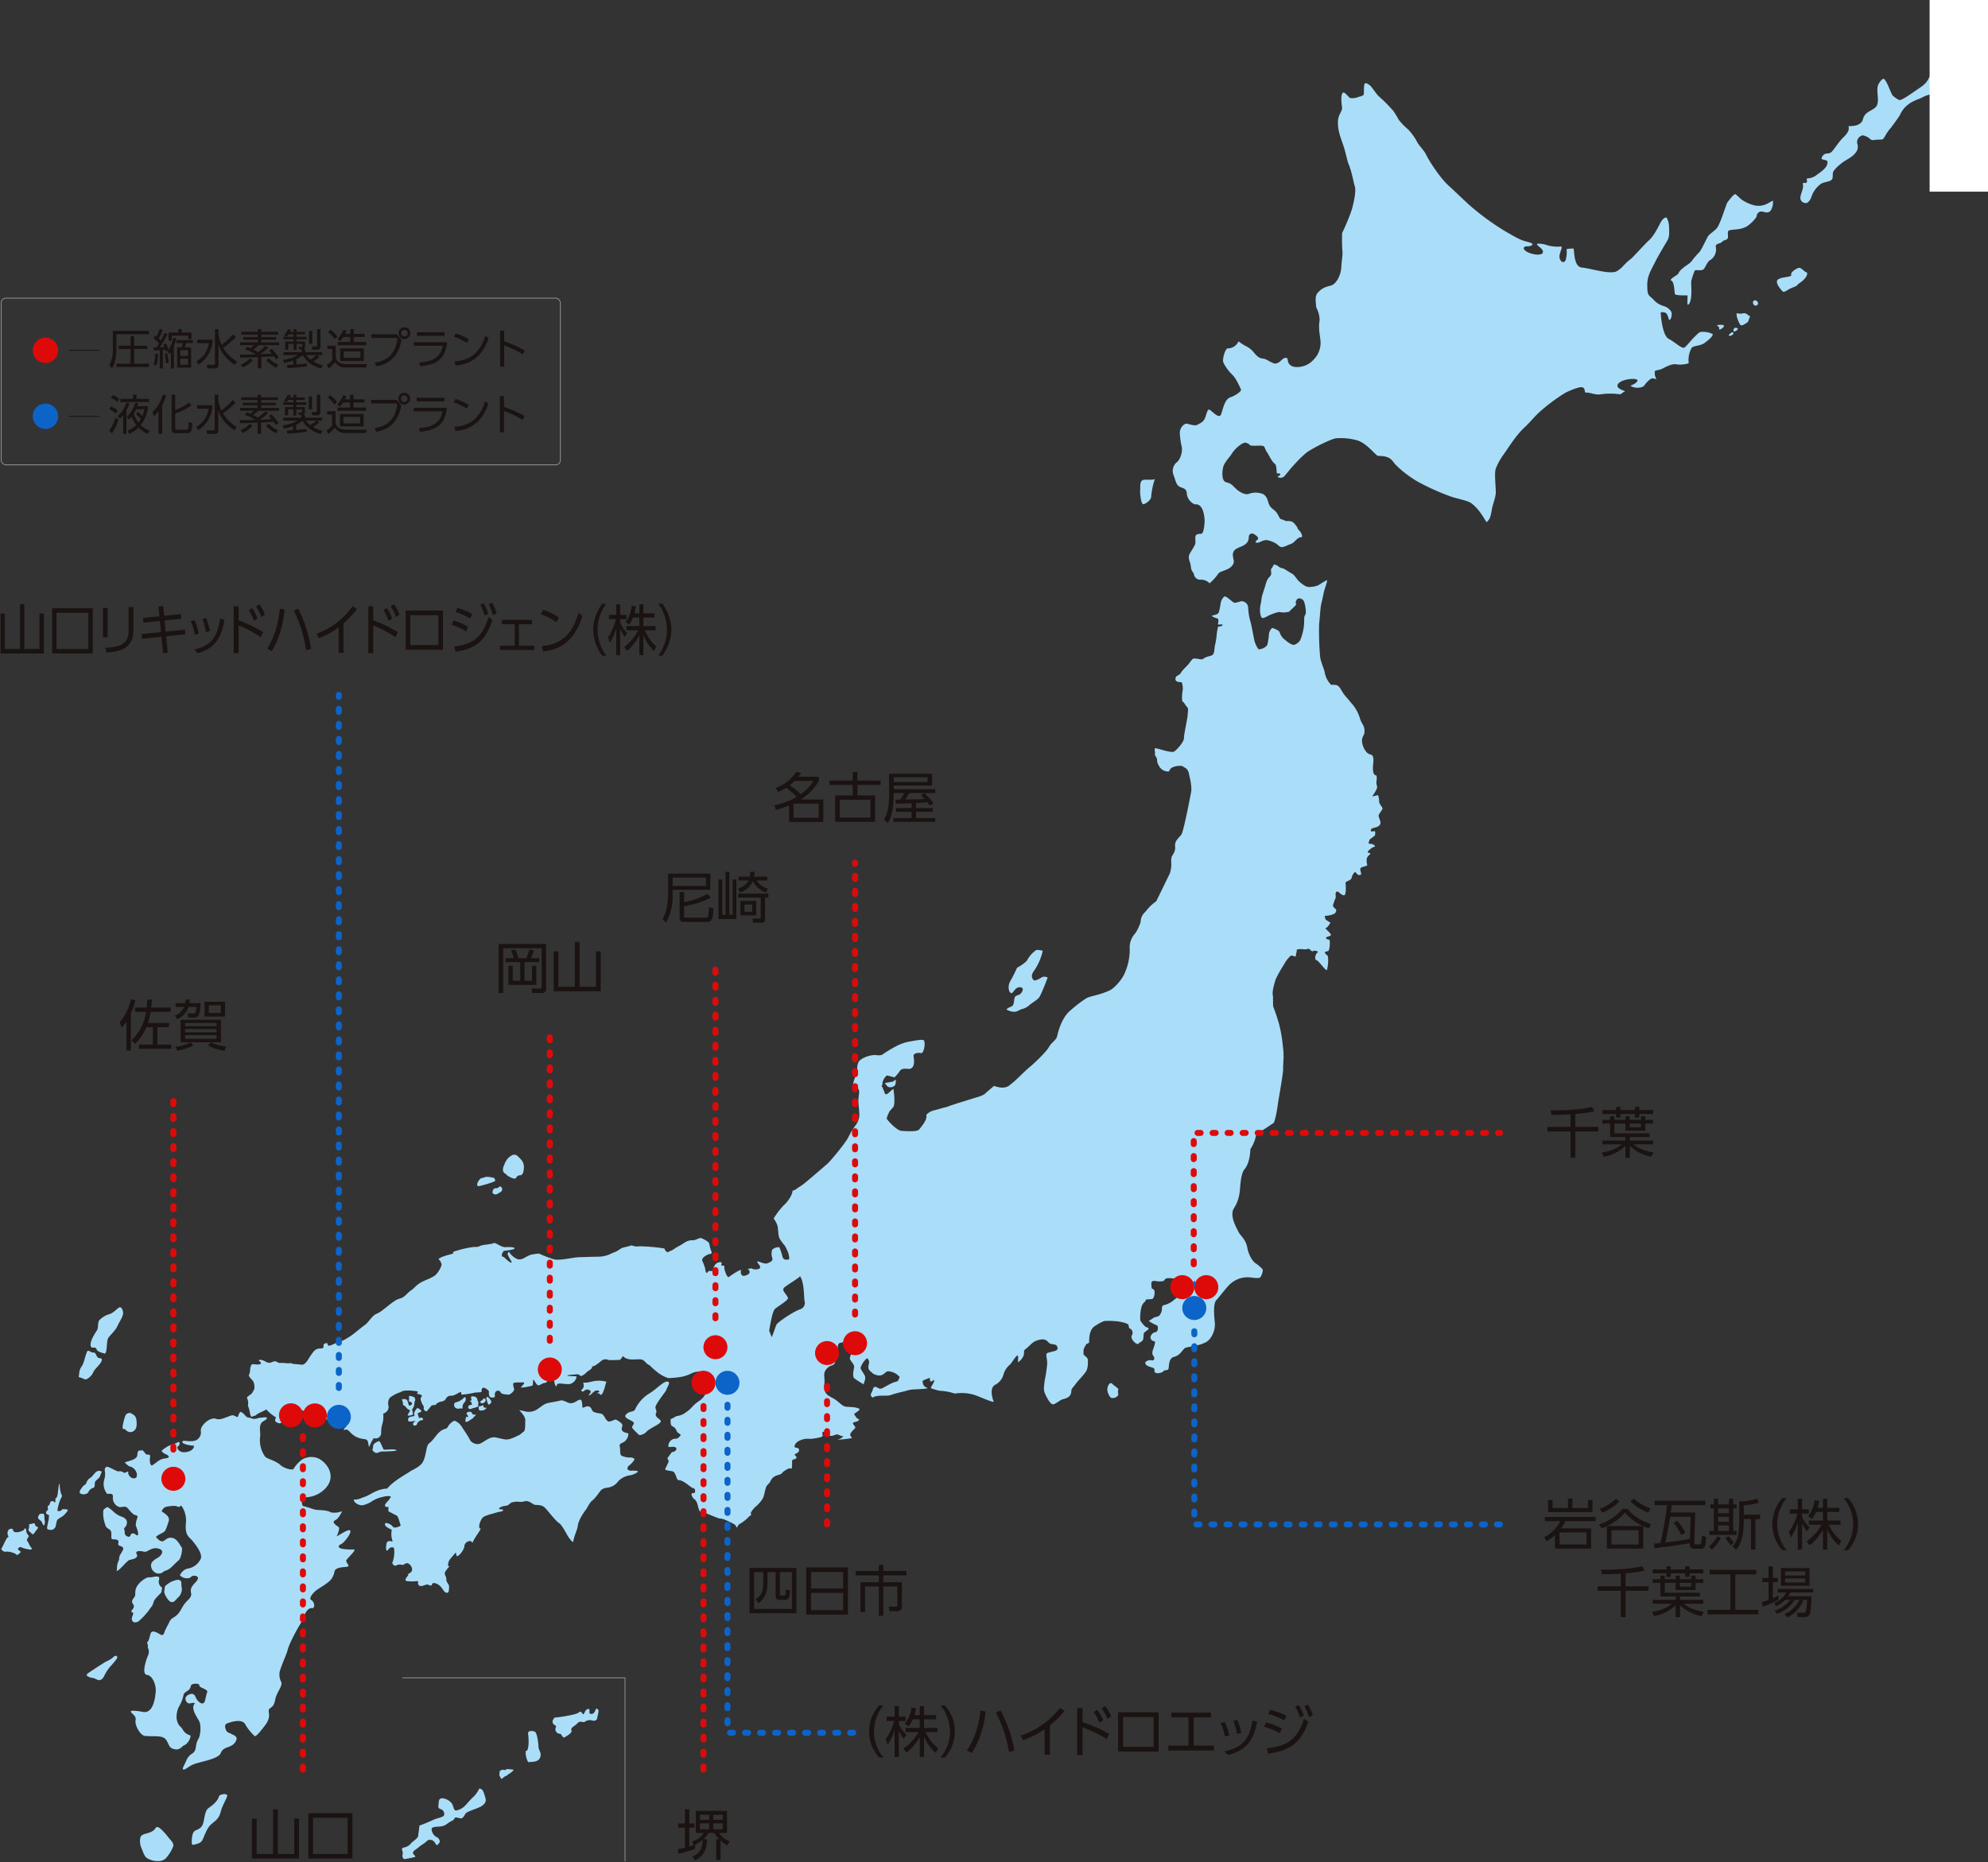 <svg id="Group_595" data-name="Group 595" xmlns="http://www.w3.org/2000/svg" xmlns:xlink="http://www.w3.org/1999/xlink" width="661.493" height="619.757" viewBox="0 0 661.493 619.757">
  <rect x="0" y="0" width="661.493" height="619.757" fill="#333333" stroke="none"/>
  <defs>
    <clipPath id="clip-path">
      <rect id="Rectangle_1088" data-name="Rectangle 1088" width="661.493" height="619.757" fill="none"/>
    </clipPath>
  </defs>
  <g id="Group_594" data-name="Group 594" clip-path="url(#clip-path)">
    <path id="Path_2762" data-name="Path 2762" d="M195.247,17.747c-.4-2.733-.236-4.48.413-4.778.559-.073,1.458,1.112,2.216,1.812A4.976,4.976,0,0,0,200.3,14.6c1.205-.455,2.081-.494,2.174-1.014.169-.947-.093-3.253.463-3.674.3-.23,1.076.289,1.607.671.553.407,2.343,3.2,2.994,3.683a51.475,51.475,0,0,1,4.837,4.876,30.646,30.646,0,0,1,1.733,2.874,21.859,21.859,0,0,0,3.219,3.3,19.952,19.952,0,0,1,2.98,4.194c.362.885,2.247,2.663,2.994,4.258.795,1.666,4.312,7.345,7.39,10.157,1.806,1.64,4.511,4.256,6.57,6.16a83.785,83.785,0,0,0,11.845,8.781c3.876,2.264,5.4,3.118,7.039,3.576,1.132.317,2.5.629,2.514,1.031.011.242-.677.7-1.59.671-2.413-.076-1.492,2.039,2.275,2.671,3.014.5,3.573-.916,1.7-2.376-.708-.551-.955-.874-.919-1.039.056-.284,1.859-.084,2.733.171a12.384,12.384,0,0,0,4.958.666c1.4-.261-.4,1.952-.188,3.626s1.919,2.306,2.2.2a9.16,9.16,0,0,0,.152-2.86c-.039-.281,1.635-.3,2.329-.306.315,1.728.177,6.11,2.84,6.343,2.944.247,9.458,2.469,11.612,1.146,2.171-1.331,2.107-2.169,4.705-4.121,1.23-1.129,4.674-5.017,5.913-6.1,1.528-1.343,2.944-4.1,3.626-5.455.817-1.646,1.6-2.233,2.272-2.126a6.834,6.834,0,0,1,.778,2.671c.1,2.39.191,3.753-.584,5.045-1.025,1.719-3.143,5.27-4.084,7.191-1.177,2.388-2.643,4.545-2.559,7.626.045,1.733-.087,2.958,1.087,3.871s1.8,2.287,4.4,3.053a4.362,4.362,0,0,1,2.371,1.694c.775.86-.27,3.888-.7,2.607-.461-1.371-.567-2.489-2.688-2.219.073,2.317.8,7.851,2.624,8.806,2.264,1.188,4.292,3.3,5.171,2.955.607-.239,2.149-2.312,3.407-3.542,1.525-1.483,1.7-1.812,2.893-1.705a6.582,6.582,0,0,1,3.185.722c.306.674-1.728,2.242-2.7,2.966-1.464,1.076-3.764.8-4.337,1.719a8.427,8.427,0,0,0-.927,5.036,9.734,9.734,0,0,1-4.1.36c-1.354-.309-3.289.708-4.624,1.416-1.056.567-2.781.517-2.553,1.014a3.811,3.811,0,0,0,.531,2.421c.143.194-1.171-.371-1.728-.115a8.567,8.567,0,0,0-2.343,2.34c-.82.921-3.371.961-4.584.017,1.77-.632,3.388-1.955,1.531-2.2s-5.211.489-5.761,1.871,1.986,1.77,2.433,2.264c-1.694.685-.671,1.073-2.514.834a22.968,22.968,0,0,0-5.815.14c-1.8.185-3.326-.725-4.708-.593-.607.056.031-1.77-1.483-1.817-1.09-.042-4.267,1.3-5.354,1.885a58.422,58.422,0,0,0-7.671,5.6c-2.486,2.087-4.143,4.323-5.688,5.719-2.871,2.576-5.309,6.562-7.121,9.143a20.37,20.37,0,0,0-2.64,4.758c-.522,1.244-.022,5.817,0,7.716s-1.017,4.11-1.278,5.708c-.579,3.539-.966,3.475-1.73,4.4-.466-.267-2.18-4.253-5.281-6.393-1.169-.8-4.725-1.489-6.4-2.045a77.59,77.59,0,0,1-9.977-4.354c-4.346-2.171-8.52-5.9-9.39-7.213-1.52-2.183-3.615-1.919-5.2-2.084-.629-.07-3.7-4.239-6.9-5.154a20.64,20.64,0,0,0-6.978-.68c-1.949.284-8.376,3.584-9.986,4.885a39.052,39.052,0,0,0-4.034,3.994c-1.43,1.483-1.944,2.337-2.989,3.483a1.756,1.756,0,0,1-2.4.511c-.421-.228,1.02-.306.8-1-.09-.247-1.118-.084-1.146-.357-.059-.567-.045-2.691-.643-3.045-.9-.537-1.98-2.941-2.6-3.829-.823-1.171-.6-2-1.449-2.1-.694-.23-3.031.112-4.067-.18-.39-.107-.506-.587-.851-.654-.944-.166-.388-.537-1.865.067a10.959,10.959,0,0,0-3.649,3.624c-.733,1.143-2.4,2.657-2.764,4.48s-.331,4.365,1.014,4.736c2.062.567,1.913.958,3.61,2.447,1.615,1.419,3.309,1.789,4.067,1.4a6.578,6.578,0,0,1,4.677.118c1.826,1.143,1.413,3.039,2.458,4.239.792.921,1.388,1.045,2.126,2.073s.781,1.952,1.632,2.118,1.076.6,1.831.539c1.927-.157,2.427.975,2.978,1.624s.258.854.994,1.545,1.39,2.357.466,2.242-2.1,1.756-3.02,2.107c-1.4.534-1.949.86-2.8,1.1-1.149.329-1.66-.744-2.427-1.16a9.564,9.564,0,0,0-2.952-1.118c-1.348-.056-2.036.615-2.809.8s-1.573.022-.452-.843c.862-.663-.267-1.483-1.256-2.051a1.1,1.1,0,0,0-1.548,1.031c.065,2.725-2.6,3.079-4.045,3.9-2.289,1.3-.7,3.607-.961,4.607-.649,2.584-4.317,2.657-5.1,3.657a16.215,16.215,0,0,1-2.947,3.27,4.013,4.013,0,0,0-3.225-1.188,2.124,2.124,0,0,1-1.98-1.806c-.126-.767-.862-.837-1.008-2.494s-.806-2.129-.663-3.565c.1-.921,1.008-1.671,2.062-3.907.278-.6-.1-2.427.183-2.868.57-.882,1.475-.416,2.09-.761s.949-3.379.893-4.433c-.039-.534-.239-5.7-3.258-5.236a4.5,4.5,0,0,1-2.646-3.275c0-2.011-1.034-1.986-2.143-2.466-1.506-.654-1.489-2.042-2.354-4.177a3.783,3.783,0,0,1,1.216-4.171c1.124-.857,1.888-3.475,1.584-5.042a24.644,24.644,0,0,1-.643-4.576c-.051-1.77,1.419-3.4,2.542-3.118,1.57.4,2.593.744,3.433.272,1.191-.671,2.031-1.028,2.52-2.483.607-1.845.826-2.952,1.587-2.354,1.427,1.112,2.921,2.708,3.545,1.615s1.02-5.289,3.376-5.933c.865-.236,3.643-1.845,3.346-2.528-.177-.393-1.68-3.9-2.961-4.98a14.711,14.711,0,0,1-2.89-3.972c-.472-1.048.584-4.618,1.416-4.733a3.875,3.875,0,0,0,3.416-1.969c.421-.632-.065-.309,2.382,1.073a8.535,8.535,0,0,1,2.348,1.621c1.289,1.416,1.9,2.562,3.758,2.7,1.07.079,3.1,1.826,4.143,1.615,1.719-.334,2.045-1.989,3.438-1.9.525.034.52.947.612,1.289.331,1.205,1.5,1.9,3.357,1.781a7.321,7.321,0,0,0,5.124-2.452,7.833,7.833,0,0,0,2.326-6.011c-.194-2.444-.778-4.4-.3-7.1a9.562,9.562,0,0,0-1.138-4.317c-.171-1.947-.486-3.716.506-4.837,1.643-1.84,2.9-1.949,4.494-2.444s3.194-3.213,3.345-6.022.548-4.073.348-5.683a54.57,54.57,0,0,1-.062-5.753,71.166,71.166,0,0,0,2.812-6.635c.837-2.132,1.924-7.183,1.43-8.764s-1.037-5.008-2.062-7.433c-.57-1.34-.992-4.017-1.848-6.489s-1.795-4.722-1.742-7.694c.065-2.688,1.6-3.329,1.351-4.93" transform="translate(251.292 17.823)" fill="#aaddf8"/>
    <path id="Path_2763" data-name="Path 2763" d="M76.548,179.335a28.43,28.43,0,0,0,2.177,2.177,3.5,3.5,0,0,0,2.531-1.258c1.348-1.272,5.188-2.629,4.565-3.567s-2.146-1.163-1.407-2.778c.222-.492-.567-1.281-.208-2.087.815-1.843,3.478-4.938,3.587-5.475.157-.781,1.615-2.52.284-2.657s-3.9,2.786-6.036,3.983a12.229,12.229,0,0,0-4.6,5.081c-.545,1.382-1.961.475-3.177,1.983-1,1.23,2.166,1.728,2.618,2.668.284.6-.978,1.124-.329,1.93" transform="translate(133.982 296.1)" fill="#aaddf8"/>
    <path id="Path_2764" data-name="Path 2764" d="M69.842,166.933a1.462,1.462,0,0,1,2.146.124c.183.669-.958,1.292-.6,1.351.792.132,1.5-1.562,2.728-1.587a1.141,1.141,0,0,1,.784.323c.107.177-1,.6-.787.643,1.017-.154.919.478,1.124.478.463,0,.657-.126,1.382-2.219a20.751,20.751,0,0,1,.618-2.11,9.122,9.122,0,0,0-3.522-.3c-1.469.143-2.851.792-4.146.536-.067.357.27,1.093-.008,1.674a2.389,2.389,0,0,1-.666.851c-.233.2.458.812.944.239" transform="translate(124.55 295.926)" fill="#aaddf8"/>
    <path id="Path_2765" data-name="Path 2765" d="M122.588,125.252c.725-.261.927-.4,1.506-.228.9.284.506,1.39-.171,2.065s-1.5.43-1.919,1.16-.1,2.548-1.011,3.051c-.444.236-1.657.657-1.756,1.09a5.058,5.058,0,0,0,2.654.756c.9-.034,1.57-.638,2.421-.9a5.558,5.558,0,0,0,2.506-1.315c1.205-1.045,2.933-1.871,3.458-2.879,1.084-2.09,2.292-5.458,2.64-6.278a1.985,1.985,0,0,0-2.146.011,6.741,6.741,0,0,1-2.2.955c-.455-.039-1.593-1.317-.337-3.022a19.258,19.258,0,0,0,3.045-6.876,6.7,6.7,0,0,0-2.118-.292,9.629,9.629,0,0,0-2.938,3.171c-.315.882-2.691,2.357-3.506,2.758a44.5,44.5,0,0,1-2.256,4.483,3.914,3.914,0,0,0-.438,2.9c.079.624.573,1.152.91,1.093s1.292-1.57,1.657-1.7" transform="translate(215.696 203.589)" fill="#aaddf8"/>
    <path id="Path_2766" data-name="Path 2766" d="M15.784,173.32a1.919,1.919,0,0,0,2.728-.126c.688-.624.826-1.9.576-3.545-.205-1.382-1.174-1.767-2.18-2.27-1.146.365-1.295.228-1.845,2.115-.506,1.725-.809,3.562-.191,3.306.216-.1.331-.031.913.52" transform="translate(26.277 302.784)" fill="#aaddf8"/>
    <path id="Path_2767" data-name="Path 2767" d="M63.935,144.555a1.527,1.527,0,0,1,1.486-.9c.941-.048,1.171-1.919,1.121-2.961-.076-1.447-.733-2.143-1.966-3.317s-2.264-.281-3.135.444a6.093,6.093,0,0,0-1.41,2.326c-.261.522-.949,2.107.149,2.86.919.646.652.68,1.433,1.1.888.483,2.014.952,2.323.447" transform="translate(107.772 247.476)" fill="#aaddf8"/>
    <path id="Path_2768" data-name="Path 2768" d="M62.546,140.682c-.081-.43-.228-.812-.61-.941a9.651,9.651,0,0,0-2.039-.3c-.924-.056-.834.272-1.784.376s-2.371,2.764-1.062,2.722c.337,0,5.573-1.41,5.494-1.854" transform="translate(102.251 252.226)" fill="#aaddf8"/>
    <path id="Path_2769" data-name="Path 2769" d="M12.754,168.908c.3.806,1.795,1.126,2.784,1.407.857-.758.374-4.264,1.166-5.34.691-.944,2.4-2.5,2.989-3.868s2.1-3.382,1.845-4.663-.772-1.829-1.416-1.43-1.893,1.874-3.34,2.225a7.455,7.455,0,0,0-3.025,1.837c-.775.663-.312,2.6-.91,3.5-.531.795-2.786,4.126-1.927,5.5.4.635,1.421-.295,1.834.837" transform="translate(19.403 280.185)" fill="#aaddf8"/>
    <path id="Path_2770" data-name="Path 2770" d="M10.3,165.257c-.944,1.289-.742,2.5-.98,3.531.736.112,1.978.84,2.393.795a4.624,4.624,0,0,0,2.421-2.312c.393-1.138,2.573-2.795,2.843-3.958s-.792-.494-1.376-1.129c-.545-.6-.576-1.635-1.421-1.553s-1.705-1.216-2.126-.208c-.587,1.36-.963,3.744-1.753,4.834" transform="translate(16.865 289.505)" fill="#aaddf8"/>
    <path id="Path_2771" data-name="Path 2771" d="M204.721,51.911a25,25,0,0,1,1.11-3.348c.222-.705,2.4.368,3.222-.829.525-.75.983-2.129,1.82-2.688a4.224,4.224,0,0,0,2.008-4.531c-.2-1.129,1.522-.963,2.093-1.652s1.545-.444,1.893-1.211c.233-.506-.174-2.107.191-2.4.9-.739,3.6-.09,6.087-1.494,1.244-.708,3.2-2.739,3.34-3.441a1.633,1.633,0,0,1,2.146-1.458c2.264.761,2.728-.43,3.171-1.975a6.476,6.476,0,0,0,.112-1.711c-1.315.478-2.73,2.11-5.933,1.618a13.054,13.054,0,0,1-4.632-2.065c-.537-.438-1.643-1.652-2.014-1.719-.427-.07-2.02,1.947-2.548,2.674-.469.66-1.84,5.61-3.236,8.185-.66,1.219-2.719,2.213-3.346,3.309s-2.16,4.5-2.843,5.18a25.367,25.367,0,0,0-2.6,3.062c-.576.834-3.626,2.264-4.289,3.93-.247.632-3.357,1.978-2.357,2.447.983.472,1,3.876,1.152,4.452s4.109.441,4.109.441c.34-.275-.289,3.624.371,3.081,1.565-1.275.806-7.034.969-7.854" transform="translate(358.036 41.611)" fill="#aaddf8"/>
    <path id="Path_2772" data-name="Path 2772" d="M205.28,38.515c-.711-.09-2.435-.006-1.711.368.972.508.208,1.087.722,1.2,1.247-.494,1.907-1.449.989-1.567" transform="translate(367.936 69.613)" fill="#aaddf8"/>
    <path id="Path_2773" data-name="Path 2773" d="M206.448,38.894c-.57-.076-.778-.171-1,.433-.242.607-.115.669.3.753,1-.4,1.424-1.093.694-1.185" transform="translate(371.434 70.257)" fill="#aaddf8"/>
    <path id="Path_2774" data-name="Path 2774" d="M206.967,40.994c.351.539,1.646-.36,2.275-.781s.528-1.537,1.045-2c-.952-.517-1.371-1.275-2.362-1.067a4.107,4.107,0,0,1-2-.008c-.6-.118.129,2.472,1.042,3.86" transform="translate(372.12 67.126)" fill="#aaddf8"/>
    <path id="Path_2775" data-name="Path 2775" d="M209.264,36.912c.225-.43-.09-.9-.441-1.174s-1.051-.171-1.135.278a1.219,1.219,0,0,0,.278,1.11.853.853,0,0,0,1.3-.213" transform="translate(375.645 64.374)" fill="#aaddf8"/>
    <path id="Path_2776" data-name="Path 2776" d="M135.548,57.344c-.593.753-.4,1.843-.469,2.9-.132,1.806.357,4.517.86,4.817.508.317,2.84-1.275,2.795-2.483a24.033,24.033,0,0,1,1.216-5.817c-1.258.528-3.809-.174-4.4.579" transform="translate(244.315 102.686)" fill="#aaddf8"/>
    <path id="Path_2777" data-name="Path 2777" d="M189.446,37.75c.126-.649-.537-.716-1.02-.674a2.8,2.8,0,0,0-1.888,1.323c-.584.9,1.126,2.371,1.4,1.764.385-.837,1.371-1.758,1.5-2.413" transform="translate(337.225 67.05)" fill="#aaddf8"/>
    <path id="Path_2778" data-name="Path 2778" d="M23.261,225.325c-.626,1.093-.708,4.194-.289,4.146s2.52-.388,3.1-1.281c.638-.978,1.048-2.8,2.264-4.624,1.163-1.742,3.261-1.986,4.02-5.093.579-2.376,2.112-4.452,2.163-5.39s-2.629-.455-2.761.258c-.272,1.441-2.239,3.073-3.489,3.9s-1.295,3.657-1.795,5.185c-.7,2.163-2.59,1.792-3.213,2.893" transform="translate(41.086 384.519)" fill="#aaddf8"/>
    <path id="Path_2779" data-name="Path 2779" d="M16.9,223.051c.528,1.118,1.059,3.216,2.039,3.775a6.865,6.865,0,0,0,4.264.949,3.265,3.265,0,0,0,2.368-1.365,12.247,12.247,0,0,0,2.056-3.508c.36-.978-.868-2.09-1.537-2.93-.607-.75-.753-.994-1.379-1.66-1.053-1.132-2.388-2.463-2.919-1.531-1.045,1.817-3.669,1.666-4.685,2.517-.823.688-.5,3.138-.208,3.753" transform="translate(29.997 391.583)" fill="#aaddf8"/>
    <path id="Path_2780" data-name="Path 2780" d="M141.88,95.629c-.292-.087-1.719-1.132-1.837-2.124-.121-1.042-.581-2.854.076-3.753.444-.607,1.506-1.711,2.208-1.719a3.722,3.722,0,0,1,2.236,1.261,20.925,20.925,0,0,1,.022,5.671c-.239,1.07-1.331.334-1.778.348Z" transform="translate(252.845 159.249)" fill="#aaddf8"/>
    <path id="Path_2781" data-name="Path 2781" d="M140.113,90.438a12.135,12.135,0,0,0,.508,3.761l2.194.2a2.869,2.869,0,0,0,.626-2.087,12.551,12.551,0,0,0-.067-2.961c-.3-.826-1.666-1.466-2.275-.758a3.236,3.236,0,0,0-.986,1.843" transform="translate(253.419 159.715)" fill="#aaddf8"/>
    <path id="Path_2782" data-name="Path 2782" d="M215.337,34.205c-.562.772-3.447.475-4.559,1.483s1.284,3.593,1.826,4.059c.756,0,1.463-.84,3.357-1.548s1.025-.831,2.073-1.388a8.556,8.556,0,0,0,1.629-1.393c.691-.764,1.41-2.028.385-2.34-.506-.152-1.4-1.374-2.154-1.345-.786.028-3.267,1.7-2.556,2.472" transform="translate(380.763 57.404)" fill="#aaddf8"/>
    <path id="Path_2783" data-name="Path 2783" d="M16.813,174.567a1.578,1.578,0,0,0-2.1.25c-.6.556-1.188,1.514-1.728,1.775a3.146,3.146,0,0,0-1.323,1.705c-.183.638-.84.657-1.323,1.39-.4.61-1.345,1.531-.666,2.093s2.5.357,2.764-.638a2.752,2.752,0,0,1,1.528-1.216c.657-.233.458-1.07.534-1.727s1.433-1.435,1.691-2.025a14.05,14.05,0,0,1,.626-1.607" transform="translate(17.061 315.233)" fill="#aaddf8"/>
    <path id="Path_2784" data-name="Path 2784" d="M19.444,191.221a6.636,6.636,0,0,0,1.722,2.992,1.221,1.221,0,0,0,1.75.042c.654-.531,1.006-1.157,1.4-1.407a3.886,3.886,0,0,0,1.028-2.654,13.465,13.465,0,0,1-.18-1.893c.118-.927-.9-1.278-1.587-1.065a10.042,10.042,0,0,0-1.812.618,9.061,9.061,0,0,0-2.042,1.469Z" transform="translate(35.174 338.593)" fill="#aaddf8"/>
    <path id="Path_2785" data-name="Path 2785" d="M25.783,190.493a2.289,2.289,0,0,1-1.008-2.728c.41-1.812-2.329-.52-3.23-.725s-4.073,1.868-4.581,4.079c-.374,1.635.236,1.691-.674,2.868-.579.756-.579,1.135-.461,1.511s.39.525.556,1.1a1.711,1.711,0,0,1-.565,1.239c-.309.2-.362,1.006.07.9s.208.8-.02,1.289c-.553,1.194.146,2.711,2.014,1.711a24.013,24.013,0,0,0,3.236-3.371c1.427-2.067,1.424-1.685,1.826-3.163.281-1.022,2.163-2.52,2.59-3.222Z" transform="translate(28.177 337.886)" fill="#aaddf8"/>
    <path id="Path_2786" data-name="Path 2786" d="M8.724,189.722a13.392,13.392,0,0,1,.419-1.846c.185-.4,1.6-1.107,1.975-1.424a8.685,8.685,0,0,0,1.548-1.756c.3-.551-1.1-.438-1.438-.5s-.607.362-.831.511a1.494,1.494,0,0,1-1.146.031,14.345,14.345,0,0,1,1.124-4.065c.379-.461.52-1.205.2-1.329a12.381,12.381,0,0,1-.579-3.008c.053-.3.216-.652-.121-.458s-.4,4.208-.949,4.486-.281,1.129-.343,1.323-.343.478-.447.087-1.16-.256-1.258.07-.222,1.112-.677,1.194.16,1.337-.261,1.576-.865,1.042.039,1.365.289.728.413,1.048-.669,2.986-.556,3.587,1.452.494,1.694.444a1.867,1.867,0,0,0,1.2-1.337" transform="translate(9.854 318.059)" fill="#aaddf8"/>
    <path id="Path_2787" data-name="Path 2787" d="M6.613,183.033a2.562,2.562,0,0,0,.152-1.275,3.562,3.562,0,0,1-.112-1.244,2.416,2.416,0,0,0-.233-1.062c-.115-.208-1.183-.087-1.4.056a2.054,2.054,0,0,0-.508,1.287c.048.331.848.778,1.135,1.146s.379.933.537,1.112.4.219.433-.02" transform="translate(8.148 324.421)" fill="#aaddf8"/>
    <path id="Path_2788" data-name="Path 2788" d="M3.848,180.758c-.407.059-.205.475-.242.854a5.785,5.785,0,0,1-.233,1.073c-.1.329.716.742,1.107,1.242s.854-.115,1.073-.514.907-1.028.989-1.435-.742-.419-.848-.7-.154-.826-.452-.8-.983.216-1.393.281" transform="translate(6.088 326.477)" fill="#aaddf8"/>
    <path id="Path_2789" data-name="Path 2789" d="M2.211,184.154c-.419.2-1.612,3.213-2.07,3.764.346.663,1.146,1.1,1.64.888a6.26,6.26,0,0,1,3.253.817c.126.326.7.306.927.011s.567-.365.61-.756-.958-.511-.817-1.011.885-.744,1.191-.444a11.388,11.388,0,0,0,2.626.669c.626.188,1.048-.413.657-.556s-1.1-2.025-1.368-2.208-.124-.82.239-1.219.14-.739-.166-1.042a2.624,2.624,0,0,1-.506-1.6.312.312,0,1,0-.615-.107c-.118.433-.705.475-1.011.674a4.14,4.14,0,0,1-1.969.3.925.925,0,0,1-.772-.795c-.135-.537-.955-.413-1.419-.042a1.96,1.96,0,0,0-.211,2c.191.205.194.455-.219.657" transform="translate(0.255 327.59)" fill="#aaddf8"/>
    <path id="Path_2790" data-name="Path 2790" d="M132.981,168.84a2.1,2.1,0,0,0,1.77-.924c.174-.452-.222-1.177.053-1.744s-1.194-1.2-2.034-2.1-2.242,1.438-1.258,3.393c.343.683.6,1.452,1.469,1.376" transform="translate(237.292 296.435)" fill="#aaddf8"/>
    <path id="Path_2791" data-name="Path 2791" d="M44.13,173.589c-.11.289.565.84,1.011,1.076s1.781-.511,2.084-.444,4.983-.124,4.944-.354c-.017-.11-.163-.2-.792-.326-.792-.157-3.413.211-3.548.011-.233-.368-1.174-2.994-1.61-2.809-2.542,1.115-1.545,1.441-2.09,2.846" transform="translate(79.808 308.852)" fill="#aaddf8"/>
    <path id="Path_2792" data-name="Path 2792" d="M48.42,168.641c.3.07,1.09,1.371,1.553,1.362.862,0-.41,1.4-.449,1.758s1.112.112,1.559-.051.051-.837.07-1.1-.317-.57-.034-.865a3.538,3.538,0,0,0,.663-2.081c.011-.444.354-.767.23-1.2s-.208-.669-.64-.77a5.84,5.84,0,0,0-1.157-.312c-.281.031-.284.43-.211.719a3.6,3.6,0,0,1-.093,1.006c-.034.346.876.152.823.362s.419.545.264.646-.626.654-.949.483-.371-1.455-.781-1.86A1.464,1.464,0,0,0,48,166.489c-.315.023-.511.065-.306.385a3.018,3.018,0,0,1,.261,1.211.506.506,0,0,0,.463.556" transform="translate(86.127 299.174)" fill="#aaddf8"/>
    <path id="Path_2793" data-name="Path 2793" d="M51.37,166.842c-.615.736-1.143,1.43-.972,2.053s.008.581-.475.694-1.944.087-1.5,1.584c.081.281,1.893.079,2.312-.138s-1.037.919-.756,1.256.416.525.98.275c.478-.219.326-.607.579-.9a2.311,2.311,0,0,1,1.649-.834c.219-.006.236-.438-.157-.705s-1.419.205-1.177-.051-.511-1.32-.236-1.528,1.177-.379,1.163-.7-1.284-1.166-1.41-1.006" transform="translate(87.447 301.776)" fill="#aaddf8"/>
    <path id="Path_2794" data-name="Path 2794" d="M55.451,166.888c-.357.2-1.379.382-1.492.6A1.361,1.361,0,0,0,54,168.846c.368.444,1.138.685,1.407.489s.722.084,1.008-.008.121-.688.239-1.051a3.006,3.006,0,0,1,.463-.888,2.714,2.714,0,0,0,.469-.654c.154-.346.163-1.7-.525-1a6.463,6.463,0,0,1-1.612,1.154" transform="translate(97.309 299.452)" fill="#aaddf8"/>
    <path id="Path_2795" data-name="Path 2795" d="M56.483,165.572c-.23.289.242,1.09,0,1.233l-.528.256.534.267c.1.407.287.882.163.913-.185.045-1.646.1-1.048,1.2.256.492,1.18.042,1.494-.065A8.105,8.105,0,0,0,58.379,169c.124-.132.615-.143.424-.7s.309-.559.008-1.034a2.019,2.019,0,0,1-.343-.969,1.277,1.277,0,0,0-.761-.736c-.244-.034-1-.27-1.225.011" transform="translate(100.327 299.268)" fill="#aaddf8"/>
    <path id="Path_2796" data-name="Path 2796" d="M56,169.024c-.079.16-.41-.239-.607-.056a3.657,3.657,0,0,0-.256,1.525c-.008.312.784.062.9-.045a18.027,18.027,0,0,0,1.638-1.093c.163-.23.708-.764,1.006-1.138a8.185,8.185,0,0,1-1.037-.034c-.2-.023-.216-.517-.584-.784a1.349,1.349,0,0,0-1.382.135.481.481,0,0,0,.076.775.781.781,0,0,1,.25.714" transform="translate(99.736 302.574)" fill="#aaddf8"/>
    <path id="Path_2797" data-name="Path 2797" d="M57.516,166.737c-.309.115-.91.1-.817.413s-.022.882.315,1.008a1.429,1.429,0,0,0,.916.065c.222-.079.787-.11.907-.334s.834-.534.385-.551-.93-.121-.89-.382-.121-.562-.329-.43a1.805,1.805,0,0,1-.486.211" transform="translate(102.548 301.184)" fill="#aaddf8"/>
    <path id="Path_2798" data-name="Path 2798" d="M58.362,165.712c-.27-.1-.6.2-.7.433s-.579.272-.753.593.478.657,1.011.5c.194-.065.947-.579.789-1.087-.129-.376-.169-.385-.346-.441" transform="translate(102.89 299.734)" fill="#aaddf8"/>
    <path id="Path_2799" data-name="Path 2799" d="M59.23,167.421c.258-.2-.258-1.118-.5-1.317s-.483-.652-.812-.584c-.674.138-.076,1.008-.039,1.326s.272,1.233.646,1.225c.135-.006.447-.444.705-.649" transform="translate(104.196 299.407)" fill="#aaddf8"/>
    <path id="Path_2800" data-name="Path 2800" d="M206.04,39.383c-.57-.073-.579.4-1.014.677-.551.34-.09.427.317.506,1-.4,1.427-1.087.7-1.183" transform="translate(370.428 71.229)" fill="#aaddf8"/>
    <path id="Path_2801" data-name="Path 2801" d="M58.334,142.629c-.022.177.5.6.983.618s.935-.4,1.329-.584c.43-.191,1.028-.7.955-1.138s-.225-.812-.61-.941-.674.666-1.6.593-1.006,1.084-1.059,1.452" transform="translate(105.524 254.29)" fill="#aaddf8"/>
    <path id="Path_2802" data-name="Path 2802" d="M19.991,196.191c-.393-.16-1.053.719-1.742,1.121s-1.081.581-1.59.829-5.486,3.489-5.952,3.854c-.666.537-.441.792-.166.969a3.886,3.886,0,0,0,1.756.612c.559,0,1.551.781,2.247.711.573-.053,1.124-.508,1.539-1.374a13.744,13.744,0,0,1,1.986-3.087,29.147,29.147,0,0,0,2.2-2.646c.36-.6.112-.826-.278-.989" transform="translate(18.581 354.87)" fill="#aaddf8"/>
    <path id="Path_2803" data-name="Path 2803" d="M216.953,51.148a8.71,8.71,0,0,1,3.093-4.242c1-.7,2.843-.694,3.612-1.379.685-.6.081-2.034.68-2.949a11.312,11.312,0,0,1,2.121-2.154c1.969-1.775,4.478-2.331,5.7-4.73A3.37,3.37,0,0,0,232.3,33.8a2.231,2.231,0,0,1,.874-2.736c.789-.624,1.4-.219,2.306.157.677.278,1.278,1.264,2.067,1.079.716-.169,2.329-.121,2.972-.236.618-.1,1.225-2.067,2.7-3.666.329-.348,2.933-3.941,3.143-4.407,2.1-4.593,6.1-5.036,7.73-6.025,1.975-1.208,7.59-1.43,8.1-3.713-.955-1.725-1.556-2.553.219-5.4.346-.556-2.843-1.289-3.506-.742-3.98,3.27-1.806,4.149-6.244,7.006-.7.444-5.621,4.11-6.483,3.865a9.116,9.116,0,0,1-2.236-1.551c-.918-1.522-1.584-4.149-2.767-5.427-.523-.567-1.924,1.39-2.129,2.25-.545,2.205.559,4.621-.36,6.567-.593,1.272-2.815,1.677-3.93,3.107-.868,1.129-.517,1.91-1.376,2.64-1.11.938-2.241,1.067-4.115,1.1.649,2.132-1.722,3.427-3.11,5.312-.464.624-1.6,2.121-2.042,2.728-1.416,1.958-2.441.115-3.671,2.216-.713,1.225,1.725.739,1.823,1.52.27,2.07-2.517,3.615-4.042,4.8a5.519,5.519,0,0,1-2.618.806c-.531.09.174,1.07-.309,1.346.028.4-1.225-.056-1.256.343.593,1.775-1.093,3.764-.719,5.284a1.8,1.8,0,0,0,2.2,1.163,3.893,3.893,0,0,0,1.43-2.042" transform="translate(385.798 14.324)" fill="#aaddf8"/>
    <path id="Path_2804" data-name="Path 2804" d="M107.406,128.539c-.674.079-1.784.348-2.483.433-.337.042.286.489.4.716.494.992,2.017.888,2.744.177.458-.444.329-1.239.4-1.91-.149-.017-.312-.042-.4.138Z" transform="translate(189.623 231.445)" fill="#aaddf8"/>
    <path id="Path_2805" data-name="Path 2805" d="M151.283,84.641a.691.691,0,0,1-.579.2c-1.014-.132-.947-1.433-.73-2.292.036-.152.081-.3.118-.416.292-.756,1.287-.334,1.815-.91.441-.489,1.43,1.286,1.52,1.843s-.52.663-1.034.337c-.211.531.315.933.115,1.056s-.674-.548-.921-.455a.9.9,0,0,1-.3.635" transform="translate(271.06 146.782)" fill="#aaddf8"/>
    <path id="Path_2806" data-name="Path 2806" d="M96.966,169.32c.447.494,2.107,2.107,2.008,3.449-.093,1.32.138,3.345-.624,3.739-.188.1-.694.581-1.14.913a2.916,2.916,0,0,1-.657.351c-3.9,1.907-3.848,1.331-7.461.612-2.309-.464-4.548,2.376-6,2.213a3.067,3.067,0,0,1-2.441-1.239c-.938-1.862-2.228-3.556-2.736-4.407a5.088,5.088,0,0,0-2.379-2.1c-.379-.048-1.191.525-1.781,1.183-.938,1.051-.233,1.118-1.674,1.573-2.36.758-3.18,3.295-5.1,4.744-1.126.851-.837,3.972-2.14,6.272-.893,1.581-3.461,2.562-4.079,3-1.494,1.048-5.6,3.166-7.753,5.781-3.629.157-5.68,2.213-7.536,2.775-1.081.317-1.823.924-3.486.9-.272,0,.129,1.444,2.211,1.857.978.2,2.93-.691,4.118-1.545a11.2,11.2,0,0,1,3.362-1.242c.444-.18,2.89-.506,2.492.157-1.065,1.75-1.9,1.944-1.871,2.829.011.57,1.4.315,1.23.483s-.11,1.346-.11,1.346,2.334,1.242,2.716,1.39.806,1.371,1.1,2.458c.23.846.455.938-.126,1.163s-1.815.784-2.337-.014c-.522-.775-2.171-1.289-2.343-1.048-.7,1.022,1.323,1.775,2.121,2.205a6.785,6.785,0,0,0,.14,3.4c.447.832-.312.278-1.152.374s-.826,1.4-.885,1.994.121,1.663.607.947c.694-1.034,1.758-1.115,2.051-.514a10.028,10.028,0,0,1-.475,4.506c-.416.727.7,1.385,1.065,1.256a2.283,2.283,0,0,1,1.789-.343c.857.239.82-.205,1.761-.492s2.947,2.205,1.11,3.256c-1.191.688-.084.214-.711.969s-1.281,1.705-.067,1.744a14.472,14.472,0,0,0,2.747.037c1.635-.228.053.7,1.225,1.463.713.458,1.907-.359,2.52-.376s1.508.826,1.688-.087,1.961-.093,2.581.508c1.14,1.093,1.326,2.138,2.112,2.295s.882-.289.963-1.7-.944-1.486-.91-2.7-1-1.677-.23-2.806,1.548-1.719,1.056-1.615-.213-1.466.256-2.115,1.152-1.385,1.876-2.253c.545-.669-.034,1.831,1.124.772a5.98,5.98,0,0,0,1.882-2.747,1.94,1.94,0,0,1,2.1-2.008c.458.02.466.913.694.385.713-1.671,3.084-4.635,2.607-4.562-1.037.146-.07-3.463,1.256-4.008a12.414,12.414,0,0,1,2.581-.89c.292-.051,1.713-.559,2.685-.7,1.407-.2,1.132-.857.379-.806-1.61.11-.3-1.062,1.545-1.166,1.037-.053,1.559-1.317,2.469-1.2,1.343-.41,2.379.138,3.539-.247,1.649-.531,2.955.989,3.545,1.112s2.284-.087,3.309.865,3.581,4.444,4.843,5.244c1.107.691,2.795,4.3,3.284,4.874.152.183,1.312,1.795,1.4,1.295.4-2.163,1.407-4.132,1.48-4.963.163-1.812,1.461-3.958,2.59-5.475.107-.149.205-.281.317-.419a21.471,21.471,0,0,1,1.537-2.475c1.6-1.163,2.694-3.152,3.374-3.826.846-.851,2.36-.747,3.163-1.059a4.932,4.932,0,0,0,2.517-1.9,6.839,6.839,0,0,1,3.994-1.978c.961-.138,2.829-1.056,2.559-1.357a4.844,4.844,0,0,0-2.051-.157c-1.57.065-1.885-.983-.761-1.84a6.319,6.319,0,0,0,1.736-2.025,1.85,1.85,0,0,0-1.452-.545,6.163,6.163,0,0,1-2.907-.6c-.66-.4-.331-1.669-.567-2.862s.312-1.154,1.36-1.694a3.5,3.5,0,0,0,1.489-2.845c-.52-.23-2.629-.309-2.163-1.972.242-.834.166-.9.023-1.191A6.339,6.339,0,0,0,129,172.4a14.92,14.92,0,0,1-1.921.671.791.791,0,0,1-.587-.051,3.284,3.284,0,0,1-1.014-1.236c-.868-1.472-1.02-1.233-2.452-1.52s-1.612-.48-1.93-1.174c-.837-1.834-2.07-.809-3-.6-.289.067.025-2.27-.66-2.587-.862-.4-1.736,1.174-3.48,1.093-.961-.042-2.278-1.211-3.376-.882-1.492.438-3.938.652-4.851,1.07-1.447.669-2.66,2.067-4.1,2.458a5.444,5.444,0,0,1-3.008.011,12.8,12.8,0,0,0-1.654-.337" transform="translate(75.814 300.003)" fill="#aaddf8"/>
    <path id="Path_2807" data-name="Path 2807" d="M59.239,270.889a1.94,1.94,0,0,1,.315.475c.506,1.07,2.871,3.907,3.239,3.82.6-.138,2.368-2.393,2.666-2.809.6-.809,2.3-2.531,1.893-4.938s1.416-.75,2.073-4.306c.5-2.68,2.711-4.75,1.983-6.084a5.136,5.136,0,0,1-.211-4.166c.7-2.14,2.115-5.185,2.374-6.3.4-1.812,2.528-5.949,4.713-9.545.562-.913,1.337-4.66,3.461-4.475,1.056.087.826-2.112-.351-2.722-.874-.455.579-2.3,1.612-3.1,1.739-1.345,4.851-2.753,5.579-4.626a5.019,5.019,0,0,0,.576-1.671,1.29,1.29,0,0,1,.407-.725c1.16-1.076,4.365-.618,4.27-1.225-.112-.7-.978-1.256-.7-1.876s3.576-3.593,2.508-3.567c-6.89.149-5-1.531-4.258-1.77s3.506-3.551,3.036-4.483-4.722,2.278-4.478,1.784,1.16-2.607.57-3.014c-2.669-1.851-1.463-1.927-.478-2.657.435-.326,2.1-2.924,1.461-2.534a6.443,6.443,0,0,1-3.576.315c-1.062-.744-3.461-.705-4.764-.837-.955-.087-2.669-.876-4.194-1.177-1.042-.211-.666-3.062.281-2.975a9.562,9.562,0,0,0,7.07-3.149c3.177-3.579,1.056-7.747-2.185-9.646a5.924,5.924,0,0,0-5.713.211,10.751,10.751,0,0,0-2.913,3.188c-.492.371-3.143-.152-4.528-1.551a5.33,5.33,0,0,0-.789-.542c-1.528-.983-3.778-1.463-4.191-2.194a9.538,9.538,0,0,1-1.539-6.733c.126-1.27-.447-2.907.343-4.289.329-.581,1.8-1.129,1.9-1.534.149-.654-1.323-.3-2.079-.272s-1.284.362-2.042.4-1.115-.306-2.037-.441-1.1-1.034-2.295-1.781c-.663-.416-.958.91-1.191,1.424-.278.579-1.216-.66-2.169-.354-1.848.593-3.758,1.669-5.079,1.146-1.994-.806-5.351,2.27-5.115,4.02a2.908,2.908,0,0,1-1.638,3.132c-1.989.77-4.376-.323-4.508.444-.143.831,2.632,1.287,3.879,1.334.053,1.14-1.233,2.079-3.157,2.18s-2.739-1.576-2.256-1.876c.874-.548.854-1.98-.1-1.374a6.983,6.983,0,0,1-2.051.756,10.485,10.485,0,0,0-3.25,2.045,3.657,3.657,0,0,0,1.525,1.163c.449.1,1.542.975.4,1.194-.486.084-1.065.211-1.7.337a6.261,6.261,0,0,0-2.011,1.211,3.178,3.178,0,0,1-.461.312c-.452.272-.84.756-1.11.59-.48-.295-.638-1.632-.463-2.6.281-1.506-.84-.638-1.39-1.174s-1.191-1.764-1.334-1.115c-1.25-.216-1.388.1-1.514,1.565s-3.185,1.944-4.205,2.351c.7.618,1.379,1.424,2.056,1.435a3.273,3.273,0,0,1,2.028,2.438c-.028,1.289-.261,1.284-.876,1.421a1.808,1.808,0,0,1-1.587-.781,1.673,1.673,0,0,1-.435-1.219c.107-.688-1.157.486-1.551.076a1.863,1.863,0,0,0-1.542-.39c-.795.163-3.643-1.93-4.233-1.455-1.1.893.16,1.612-.643,4.183a5.2,5.2,0,0,0,.919,4.688c.289.3,2.138-.545,1.958,1.118a3.171,3.171,0,0,0,2.065,3.315c.868.219,2.022-.525,2.829.374.89,1,1.6,2.014,2.48,2.3.506.166,1.014.1.728,1.059a5.767,5.767,0,0,0-.444,1.837c-.081.93-.1.256.424,1.874s.376,2.489-.486,1.744-1.534-.281-1.607-.056c-.267.795-.666,1.062-1.545.458-.826-.57-.326-1.444-.663-2.065s.921-.806.89-2.449c-.028-1.081-1.017-1.615-2.1-1.977a7.393,7.393,0,0,1-2.146-1.343,18.145,18.145,0,0,0-2.174-1.75c-.329.174-1.43.593-1.461,1.348a10.835,10.835,0,0,0,.646,4.489c.295,1.315,1.253,1.337,1.713,1.907.823,1-.253,2.952.893,3.011.708.039,2.053-.073,1.778,1.16s.6.767,1.452,1.506c.551.489-.3,1.463-.966,2.719-.351.674-.087,1.081-.36,1.654-.753,1.646-.455,1.972-.694,3.5.955-.07,3.421-3.494,4.351-3.691s3.034-.562,2.312-1.919c-.728-1.39,1.615-1,2.59-.787s2.4-1.7,4.708-1.039.669,2.5-.272,3.039-2.306,1.326-2.25,2.565a2.789,2.789,0,0,0,1.685,2.525,2.367,2.367,0,0,0,2.43-.424c.444-.444,1.267-.289,2.514-1.4.938-.829,1.975-1.992,2.545-2.4.834-.615,1.4-3.91,1.017-4.34-.6-.674-1.469-3.045-3.421-3.18-.888-.067-1.326.16-2.385.933s-2.14-.478-2.753-1.2c1.008-1.073,2.753-1.3,3.174-2.281a24.122,24.122,0,0,0,1.121-3.143c.3-1.632-1.579-2.452-2.374-3.1a2.192,2.192,0,0,1,1.4-1.494c1.11-.236,3.062-.545,3.778-.112s1.205-.424,1.368-.256a8.412,8.412,0,0,1,1.531,5.494c-.034.346-.062.671-.076.969-.169,3.612,1.289,4.014,2.27,5.239,1.059,1.34,3.475,4.32,2.677,6.045a5.9,5.9,0,0,1-3.728,3.051,3.743,3.743,0,0,0-3.152,2.382,3.337,3.337,0,0,0,2.593.949c1.031-.1.89-.374,1.368-.674a1.909,1.909,0,0,1,1.643.031c.767.374.312,1.261-.528,2.121-1.258,1.287-1.694,2.062-1.351,3.542.177.781-.309,1.559-1.2,2.4-1.983,1.879-2.065,3.556-3.669,4.933-.9.775-1.9,1.011-2.382,2.191-.059.169-.3.621-.567,1.126-.315.6-.654,1.258-.767,1.5-.494,1.056-.5,2.25-1.767,1.48-1.772-1.076-2.761-1.228-3.1-.351s-.548,2.5-1.034,2.865.267.716.065,1.624c-.076.331.719,1.351.107,2.851a14.285,14.285,0,0,0-.933,2.744c-.551,2.067-.5,3.677.57,3.784,1.711.174,3.1,3.149,2.882,5.674-.511,6.028-2.626,6.958-4.216,6.646-1.124-.225-4.084-.688-4.073-.132s1.952,1.362,1.6,2.916,1.525,5.062,3.126,5.2c2.845.244,4.767-.138,6.23.607s1.449,2.969,2.725,3.528c2.6,1.135,3.281-.758,4.084-1.022,1.256-.4,2.663-3.166,1.888-3.343a3.876,3.876,0,0,1-2.4-1.949c-.806-1.278-1.534-1.081-2.006-3.576a8.037,8.037,0,0,1,.674-3.809,11.907,11.907,0,0,0,1.584-3.876c.331-1.654,2.157-1.225,2.472-3.194.157-1.006,3.017-.944,2.837-.169s3.107,1.27,2.6,2.295c-.3.612-.657,2.989-.98,3.376-.885,1.039-2.435-.694-2.775-1.6s-.871-1.556-2.053-1.143c-2.309.8-1.329,2.826-.292,3.062.287.065,2.433-.531,1.874.154-1.213,1.469.654,4.155,1.472,5.548.829,1.421.61,4.806-.2,6.188-1.3,2.219-.222,3.663-2.126,4.86a4.965,4.965,0,0,0-1.862,2.242c-.587,1.506-1.6,2.857-.958,3.006s1.834-1.205,3.7-1.86c2.323-.809,8.008-1.708,8.711-3.6.879-2.368,3.34-1.539,4.753-3.539,1.41-1.98-.365-2.348-1.084-2.787s-1.478-.438-1.848-1.208-.654-1.949.216-2.306c1.208-.494,4.548-1.582,5.879-.112" transform="translate(22.122 302.624)" fill="#aaddf8"/>
    <path id="Path_2808" data-name="Path 2808" d="M157.2,52.829c.261-.368.486-.795.8-.91.621-.236,1.354.056,1.8-.57s-.1-2.219-.989-1.744a6.542,6.542,0,0,1-1.691.756c-.483.084-.958-.09-1.393.065-1.017.34-.365,1.764.051,2.517.343.638,1.166.23,1.419-.112" transform="translate(280.738 89.577)" fill="#aaddf8"/>
    <path id="Path_2809" data-name="Path 2809" d="M152.824,53.544A1.166,1.166,0,0,0,152.445,52a1.881,1.881,0,0,0-2.076.525,1.218,1.218,0,0,0,.486,1.573,1.4,1.4,0,0,0,1.969-.556" transform="translate(271.763 93.84)" fill="#aaddf8"/>
    <path id="Path_2810" data-name="Path 2810" d="M59.205,211.81c.138.143.483,1.185.719,1.073s1.275-1.115,1.416-.978.8-.674.938-.646,1.691-1.166,1.6-1.362-1.823-.228-2.124-.3-.489.539-.955.32-1.767.132-1.579.753c.056.191-.16,1-.017,1.14" transform="translate(107.01 379.142)" fill="#aaddf8"/>
    <path id="Path_2811" data-name="Path 2811" d="M59.756,217.625c-.177.882.371.98,1,1.225a1.686,1.686,0,0,1,.854,2c-.351.612-2.435.947-3.444,1.427s-3.669,1.612-4.764,1.961c.02.728-.242,2.051-.441,3.7-.75,1.065-1.663,1.452-2.256,2.126a3.9,3.9,0,0,1-2.4,1.452c-1.452.4-.1,1.112-.489,2.416a1.419,1.419,0,0,0,.506,1.469,32.068,32.068,0,0,0,3.525-.7c.831-.177-.9-.9-.522-1.621s.921-.829,1.885-1.663,2.045-1.326,2.57-1.933a1.652,1.652,0,0,1,2.1-.261c.809.5.784,1.1,1.354,1.57.705-.542,1.124-1.008.9-1.649a1.845,1.845,0,0,0-1.2-1.194,3.462,3.462,0,0,1-1.421-2.219c-.191-1.045.817-1.056,2.635-1.183,1.9-.132,2.213-.826,3.374-1.506.888-.514,1.382-.632,1.618-1.27s2,.284,2.393.022c.924-.618.77-.989,1.362-1.666s3.767-1.517,5.053-2.281,1.713-1.708,1.52-2.43a15.813,15.813,0,0,0-.587-2.037c-.312-.744-.553-1.419-1.542-1.472a9.224,9.224,0,0,1-2.081,2.89c-.795.666-1.823,1.994-2.539,2.705a5.614,5.614,0,0,1-2.9,1.677c-1.18.225-.846-1.427-1.77-2.525s-3.045-1.975-3.86-1.225c-.413.382-.416,2.084-.435,2.194" transform="translate(86.131 383.337)" fill="#aaddf8"/>
    <path id="Path_2812" data-name="Path 2812" d="M75.487,204.222c-.166-.16-.5-1.236-1.337-.492s-6.6,1.632-8.051,1.669c-.551.871-.758.933-.581,1.767s1.416.649.994,1.587a1.5,1.5,0,0,0,1.382,2.053c.7.07.851,1.657,1.643,1.129.553-.365,2.531-1.393,2.208-2.23-.407-1.067,1.059-1.315,1.961-2.388s1.952-.07,2.5-.522a2.866,2.866,0,0,1,2.368-.441c.635.239,1.537.135,1.691-.638s.216-.921.413-1.907-.048-1.295-.739-1.368c-.441,1.051-.716,1.77-1.618,1.775-1.2.006-.1-1.638-.879-1.666-1.351-.048-1.371,2.205-1.958,1.671" transform="translate(118.408 366.21)" fill="#aaddf8"/>
    <path id="Path_2813" data-name="Path 2813" d="M62.409,211.666c-.5.815.43,3.933.89,3.817.885-.208,3.1.171,3.778-1.508s-.57-2.427-.545-3.68-.531-4.609-1.115-4.916c-.9-.463-2.545-.5-2.329.685s.348,4.444-.329,5.559Z" transform="translate(112.635 370.984)" fill="#aaddf8"/>
    <path id="Path_2814" data-name="Path 2814" d="M405.97,145.741c0-.677-.163-2.154-.539-2.073-.812.171-1.315.357-1.705.427.225-.626,1.938-2.59,1.52-3.565-.5-1.18.222-2.351-.188-3.438-1.121-.056-1.177-1.753-1.146-2.736.081-1.747.424-2.963-.2-3.9-.261-.393-1.1-.272-1.874-1.056a6.381,6.381,0,0,1-1.562-3.753c-.062-1.435.775-1.961.82-2.9.118-2.4-.784-2.41-1.511-4.649a12.867,12.867,0,0,0-2.7-4.916c-.208-.211-.972-1.154-1.138-1.362-.354-.449-1.006-1.079-1.618-1.947-.834-1.183-1.1-2.2-2.141-2.781a4.846,4.846,0,0,0-1.961-.14,7.7,7.7,0,0,1-2.152-4.138c-.121-.913-1.323-3.517-1.534-5.183A99.162,99.162,0,0,1,386,86.668c.247-1.671.368-5.427.784-6.975.483-1.744.635-3.312,1.183-4.952a19.093,19.093,0,0,0,.744-2.654c-1.1.376-2.6,1.621-3.393,1.871a8.848,8.848,0,0,1-2.938.41c-.587-.115-1.264-.306-2.893-1.722-.9-.77-1.683-2.292-2.413-2.66-.949-.483-2.1-1.334-2.778-1.674s-1.079-.09-1.9-.86a3.045,3.045,0,0,0-1.461-.573c-.219.761-.9,1.272-.941,1.75-.076.815.48,1.433-.545,2.449-1.008,1.014-1.1,2.132-1.579,3.576-.351,1.084-.854,2.6-.983,3.256a14.929,14.929,0,0,1-.32,2.11c-.312,1.228-.4,3.747.388,4.59.306.326,1.346-.23,2.233-.722a16.768,16.768,0,0,1,3.5-1.208,9.049,9.049,0,0,0,1.657.183c1.464-.177,1.66-.169,1.9-.486.368-.469,1.913-1.68,2.169-2.309-.486-.267-.048-1.7.73-1.876a1.749,1.749,0,0,1,1.916,1.239,11.6,11.6,0,0,1,.522,3.565c-.006.455-.517,1.112-.522,1.478-.017.654-.025,1.9-.126,3.014A19.1,19.1,0,0,1,379.745,92a3.451,3.451,0,0,1-2.121,1.632c-.949.076-2.621-1.368-3.177-1.834a4.8,4.8,0,0,1-1.545-2.264c-.177-.787-2.014-1.382-2.525-1.548a3.487,3.487,0,0,0-1.07,2.067,20.866,20.866,0,0,1-.553,3.635,3.618,3.618,0,0,1-2.941,1.4,9.352,9.352,0,0,1-1.348-2.882c-.185-.969-1.011-5.213-1.208-5.966a20.292,20.292,0,0,1-.871-5.185,2.242,2.242,0,0,0-2.43-1.938,9.475,9.475,0,0,1-2.048.528c-.531.028-2.581-2.233-3.413-2.129a3.661,3.661,0,0,0-1.2,1.955,28.785,28.785,0,0,1-.624,3.205c-.306,1.053-1.742.9-2.424,1.343a6.758,6.758,0,0,0,1.977.851c.52.416.1,1.416.174,2.02.784-.028,1.559-.169,1.5.11-.059.253-.77.618-1.492.522a19.279,19.279,0,0,0-.553,3.469,25.465,25.465,0,0,1-.539,2.935c-.18,1.278-.135,2.27-.66,2.952-.466.581-2.107.469-3.244,1.419-.508.43-1.73-.177-2.885-.1-.39-.076-.548-.067-1.652,1.433-.84,1.146-2.329,2.27-2.966,3.475-.317.6-1.556.727-1.685,1.584-.194,1.272.885,1.32,2.051,1.376a5.918,5.918,0,0,1,.225,3.337,15.716,15.716,0,0,0-.1,2.143,4.042,4.042,0,0,0,.1.9c.635.329,1.039,1.348,1.4,1.683.747.685.461,1.3.337,3.065-.09,1.295-1.23,6.227-1.211,7.534.011,1.171-2.368,3.862-3.233,4.4-1,.6-5.205-1.017-6.343-1.112-.357.407.056,1.32-.065,1.845-.171.7.728,1.25.674,1.846a4.041,4.041,0,0,0,.618,2.135,3.426,3.426,0,0,0,3.14,1.933c.671-.008.039-.949,1.882-1.559a6.147,6.147,0,0,1,2.708-.275l1.287.792c.977.719.986,1.916,1.222,2.851a17.4,17.4,0,0,1,.59,4.43c-.048.59-2.413,12.8-3.216,14.531-.4.851-1.758,1.739-2.107,2.966-.362,1.256.275,1.351-.39,3.146-.112.278-.711,1.2-.834,1.506a5.091,5.091,0,0,0-.171,1.685,9.4,9.4,0,0,1-.466,3.865c-.812,1.663-3.621,7.424-4.5,9.247a15.39,15.39,0,0,0-3.225,3.008c-.534.809-1.663,1.34-1.924,3.323a5.667,5.667,0,0,1-.329,1.385c-.256.593-.559,1.343-.9,1.966a11.279,11.279,0,0,1-.714,1.107,6.759,6.759,0,0,0-1.747,4.865,19.293,19.293,0,0,1-1.958,8.9c-.927,1.806-3.177,4.421-4.736,5.132-3.73,1.685-6.093,1.744-7.73,2.59a43.241,43.241,0,0,0-5.357,4.109c-1.615,1.295-3.413,4.2-4.351,8.458-.312,1.441-1.9,2.112-2.761,3.7s-4.9,5.421-6.2,6.478c-2.121,1.727-4.593,4.5-6.5,5.885-1.514,1.531-3.565,1.247-5.57.548-.84.742-2.576,2.16-3.1,2.716a10.127,10.127,0,0,1-2.815,1.124c-.75.281-5.57,1.683-8.183,2.584a12.87,12.87,0,0,0-1.531.579c-1.694.337-3.32.924-4.315,1.135a5.243,5.243,0,0,0-2.593,1.5c.525,1.556-1.781,4.11-2.326,4.815s-2.683.733-6,.5c-1.365-.1-4.466-3.25-4.854-4.138a12.747,12.747,0,0,1,1.025-2.435l1.216-1.371c.632-1.09.244-4.424.028-5.972-.767.306-1.579,1.5-2.323,1.716-.621.183-.559-.624-1-1.419-.23-.419-.171-1.084-.725-1.112.494-.534.337-1.115.43-1.407a4.344,4.344,0,0,1,1.4-2.286c1.121.25,1.9.438,2.534.649a11.936,11.936,0,0,0,1.8-2.143c.781-1.2,2.615-.559,3.39-.73,1.435-.323,1.528-2.306,1.177-4.112-.205-1.056,1.514-1.413,2.66-1.048,1.065-.73,1.247-3.677.786-4.261-.41-.528-3.14.09-4.747.354A14.933,14.933,0,0,0,245,227.356a40.445,40.445,0,0,0-4.115,2.492c-.8.654-1.89.256-3.017.3-1.517.073-4.045.9-4.992,2.11a4.024,4.024,0,0,0-.348,3.368,13.368,13.368,0,0,0-1.744,5.087c.736.183.963-.379,1.871.666.66.767-.008,2.565.039,4.059.014,1.258.239,2.463.275,3.829A5.757,5.757,0,0,1,232,253.2a27.041,27.041,0,0,0-2.646,4.289c-.556,1.376-5.742,7.8-7.168,9.017-1.862,1.6-4.374,3.784-6.275,5.36a24.075,24.075,0,0,1-2.562,1.983c-1.062.6-1.781,1.4-2.57,1.421,0,1.539-1.885,4.045-2.848,4.8a25.758,25.758,0,0,0-3.43,4.483,8.08,8.08,0,0,1,1.295,2.463c.264,1.059.163,3.205.683,4.174a13.6,13.6,0,0,0,1.691,2.32c1.208,2.056,1.677,3.75,1.458,4.643-1.275.233-2.011.1-2.27-1.208a15.377,15.377,0,0,0-.978-2.857,3.352,3.352,0,0,0-2.323.789,4.082,4.082,0,0,0,0,2.84c.219.9-.433,1.272-1.719,1.767-.713.267-2.388-.475-3.216-.75-.16.862.829,1.07.89,2.045.053.9-2.506.862-2.812.323a5.846,5.846,0,0,1-1.351.188c1.767,1.511-.461,2.253-1.16,2.329-1.169.138-1.272-1.466-.963-1.862-.309-.36-2.91,1.351-4.065,2.219-.424.323-.935-.7-1.261-1.7a4.482,4.482,0,0,1-.309-1.739c.177-.469-.753-.169-.961-.419s.337-.671-.062-1c-1.787-.233-2.5,1.286-2.837,2.73-.062.275-.635.169-1.191.14-.331-.014-.52.786-.9.612-.3-.14-.385-1.317-.469-1.559a17.969,17.969,0,0,0-.865-2.343c-.666-1.081,2.216-2.6,2.857-2.346.469-.655.023-.831-.32-2.188-.174-.705-.222-1.511-.5-1.674a8.152,8.152,0,0,0-2.621-1.469c-1.07.183-1.683.789-2.548.761a4.473,4.473,0,0,0-2.07.388,10.065,10.065,0,0,0-1.483.882c-1.191.795-1.4.663-2.916,1.758-.551.393-1.146.492-1.89.975-1.331-.5-.714-1.183-1.449-1.317a61.554,61.554,0,0,0-7.983-.677,4.706,4.706,0,0,1-2.643-.315c-1.073.421-2.66.626-3.357.963-.258.126-1,.677-1.831,1.115-.438.23-1,.368-1.32.522a9.757,9.757,0,0,1-4.632,1.183c-2.14.025-3.7.1-6.149.155s-6.933,1.331-8.837.632a39.036,39.036,0,0,1-4.671-1.826,17.783,17.783,0,0,0-2.7.382c-1.388.416-2.553,1.559-3.874,1.565-1.23.006-2.992-1.652-3.393-2.531a.764.764,0,0,0-.374,1.1c.466,1.169,1.725,2.711,1.017,2.494-.921-.275-2.309-1.93-2.553-1.93-1.081,0-.191-1.865.309-2,.843-.081,3.455-.4,3.435-.826-.022-.539-2.654-.416-2.986-.4-1.362.076-2.579-1.107-3.809-1.413-.615.455-3.89.612-4.565.949a3.07,3.07,0,0,1-2.008.376,34.117,34.117,0,0,0-6.9,1.6c-.5.18.034.528-.194.615-1.093.388-3.893.921-4.879,1.829a3.262,3.262,0,0,1,1.051,1.907,7.974,7.974,0,0,1-2.022,3.4c-1,.947-3.649,1.736-5.143,2.649-1.438.876-1.879,1.725-2.947,2.441-1.567,1.042-2.028,2.359-4.022,2.843s-5.584,4.281-7.407,4.933c-1.551.556-2.739,2.885-3.941,3.739-1.424,1.02-2.177,1.714-3.84,3.017-.761.6-3.528,2.455-4.68,2.584a9.62,9.62,0,0,0-1.4.57,17.743,17.743,0,0,1-1.669.688c-1.371.4-.312-1.028-1.522-.733s-.374,1.32-.916,1.581c-.73.351-.632-.031-1.781.281s-1.691,1.472-2.354,2.315c-.61.786-1.551,3.183-3.062,2.949s-2.753-.1-3.556-.567c-.551.312-2.362-.132-3.312-.014-.871.1-1.177-.536-1.916-.545s-1.264.7-2.365.433c-.593-.149-2.037-1.36-3.062-.73.8.638,1.14,1.025.466,1.256-.961.317-2.455-.23-2.742.135-.756.972-.362,2.525-.84,3.23-.486.725,1.135,1.812,1.407,2.475a4.818,4.818,0,0,1,.317,2.354,7.536,7.536,0,0,1-.86,1.539c-.351.407-1.728,1.155-1.6,1.508a3.621,3.621,0,0,1,.39,2.006c-.2.7.3,1.213.52,2.48.121.705.219,1.64.728,1.84.388-.452,1.222-.337,1.4-.607.39-.6,2.812-1.4,3.376-1.913a13.963,13.963,0,0,0,3.295,2.683,1.471,1.471,0,0,0-.264,1.354c.68.346.913.677,1.68.565.452-.542,2.885.424,3.4.261a7.88,7.88,0,0,0,2.733-1.781c.837-.837,1.022-2.874,1.312-2.826s.553,1.376.292,2.177c-.233.705,1.517,1.1,2.346.076.222-.264.008,1.528,1.407,2.191.719.331,1.857-1.135,3.73-1.388,2.43-.323,7.236,1.969,6.736,2.365-.553.449-1.146,1.154-.744,1.169s.6-.413,1.371.149,1.845,2.553,5.418,2.9c1.463.143,1.045,1.4,1.522,2.643a16.584,16.584,0,0,1,1.537-2.983,1.818,1.818,0,0,0,2.472-1.725,9.537,9.537,0,0,1,.472-3.244,8.934,8.934,0,0,0,.2-3.2,2.3,2.3,0,0,0,1.795-2.149,3.009,3.009,0,0,0-.07-.593,3.261,3.261,0,0,1,.466-2.5,10.882,10.882,0,0,1,3.7-1.913c.761-.862,4.621-.427,5.5-.205.449.118-.312.66-.1.829a2.751,2.751,0,0,1,1.534.458c.093.4-.236.7-.413,1.051A5.97,5.97,0,0,0,88.02,347c.16.247-.042.711.1,1.093s.845.857,1.093.477c.3-.449.9-1,1.163-1.441.407-.705,1.438-.39,1.632-.556a2.835,2.835,0,0,1,1.725-1.053c1.382-.27,1.486-.59,1.812-1.2a1.962,1.962,0,0,1,1.868-.795c.657.07,2.286-1.031,2.781-1.18.812-.25-.264,1.037,1.081.781a31.383,31.383,0,0,0,3.475-.562c.368-.157,1.792-.107,2.463-.27.244-.056-.067-.275.25-1.1.385-1.011,2.444.615,2.309,1.056a2.769,2.769,0,0,0,.289,1.727c.447.042.916.41,1.508.006.475-.32-.042-.424.244-1.419a1.008,1.008,0,0,1,1.907-.065c.143.531,2.236.691,2.725.657.272-.025,1.98-1.143,1.674-1.994a5.35,5.35,0,0,1-.295-1.657c.1-.525,1.9-.374,3.225-.413,1.433-.017-1.244,1.758-.424,1.719a16.866,16.866,0,0,0,3.562-.649c.376-.2.079-1.643.424-1.955.334.185.489.966,1.242,1.691.587.565,1.576-.581,2.4-.615,1.065-.053.831-1.16,1.862-1.34a9.366,9.366,0,0,1,1.171-.169c.258.39.154,2.331,1.011,2.7-.006-1.028.511-1.022,1.6-1a15.486,15.486,0,0,0,2.6.188,3,3,0,0,0,2.441-2.452c.014-.334-2.733-.1-3.174-.4.537-.23.989-.205,3.522-.43.517-.045.657.618,1.239.548.728-.1,1.9-1.393,2.211-1.587.68-.421,1.705-1.093,1.242-1.57.8.132,2.1-.98,2.983-1.68a2.276,2.276,0,0,1,2.629-.444,31.18,31.18,0,0,0,3.27-.042c.843.073.713-.365,1.514-1.244a3.41,3.41,0,0,0,1.98,1c1.371.273,3.466-.143,4.416.185s1.242,1.374,2.388,1.778a26.534,26.534,0,0,0,3.267,2.834,12.042,12.042,0,0,0,3.02,1.506,35.424,35.424,0,0,0,3.876-.348,13.045,13.045,0,0,0,3.963-1.275,5.934,5.934,0,0,1,4.008-.365c.5.646,1.5,1.4,1.438,1.941-.3,2.531.008,2.062-.4,3.913a6.132,6.132,0,0,1-2.66,3.756c-2.567,1.775-2.185,2.337-4.458,3.837a5.9,5.9,0,0,1-2.98,1.177,7.068,7.068,0,0,0-.972.525c-.463.25-.907.438-1.07.531.09.876-.112,1.964.567,2.309a2.569,2.569,0,0,1,1.486,1.671c.169.506,1.065.82,1.376,1.3-.553.517-.747,1.222-1.927,1.194a2.414,2.414,0,0,0-2.205,2.624c.124.4,1.188-.157,2.205.188s.166,1.548-.716,1.573c-.584.02-1.011,1.244-1.652,1.795-.419.371.334,1.171.264,1.337-.716,1.927-1.472,2.66-1.017,2.851,1.171.514,2.621.233,2.851.9.7.837.815,2.494,1.413,2.511,1.947.065,4.073,2.548,4.831,2.654.986.129.848,1.784.219,1.674-1.191-.208-.624,1.242.067,1.9,1.511.913,1.256,3.32,2.034,4.149.228.247.475.07,1.365.4,2.121.8,5,2.132,5.494,2.037.711-.124,3.84,1.469,4.444,1.826.663.393.61.669.983,1.194.388-.6.3-.958,1.256-1.43a12.652,12.652,0,0,0,2.669-2.177c.655-.542,1.056-.716.767-.955-.416-.362,1.014-1.964,1.489-2.4a10.359,10.359,0,0,0,2.461-2.831,4.735,4.735,0,0,0,.315-.787c.216-.728.463-2.07.767-2.91s1.11-1.2,1.374-1.834c.781-1.857,2.067-2.006,3.084-2.346s.882-.812,1.7-1.27c.871-.492,1.323-1.025,2.183-.691.329.124.329-1.545.3-2.382s.736-.632,1.2-.952.368-.542-.3-1.225c-.4-.388,1.376-.556,1.421-1.506.073-1.506-1.888-.331-1.43-1.716.5-1.542,3.2-2.385,4.89-2.149.556.084,4.065-.444,4.345-.862s-.705-1.787.919-1.464.705,1.11,1.466,1.289c.992.233,1.882-.447,2.5-.438.433.006,1.587.767,1.963.573s-.34.809-1.933,1.2a46.185,46.185,0,0,0,4.806-.528c.284-.076-.216-.239-.421-.888-.447-.831,1.362-2.039,1.61-2.6.129-.281-.531-.787-.781-1.388-.194-.48,1.281-.548,1.688-.874.809-.649.3-.289-.323-.89s-.354-.618-.933-1.185c-.393-.379,2.573-1.587,1.531-2.031-1.781-.753-3.711-.365-4.84-.764-.93-.326-2.3-1.9-3.593-2.587-1.2-.646-2.32-1.152-2.781-2.233a6.853,6.853,0,0,1-.208-3.07c.053-1.581-.292-2.593.062-3.545a3.893,3.893,0,0,1,2.5-2.211c.907-.281,1-1.135,1.1-2.076.129-1.464.843-2.107.753-3.685s.649-1.7,1.152-1.758a16.836,16.836,0,0,0,2.522-.728,1.478,1.478,0,0,1,.621-.042c.385.076.9-.382,1.907-.989,1.9-1.154,1.115.275,1.124.888s-1.786,1.315-1.882,1.983c-.112.812-1.062,1.315-.9,2.233-.556,1.778-.618,1.742-.449,2.247s1.514,1.719,1.329,2.626c-.261,1.3-.579,3.132.081,3.652,1.177.9,2.492,1.626,3.093,2.017.239-1.062.834-1.986.354-2.949-.907-1.775-1.75-2.2-1.152-3.169a6.761,6.761,0,0,1,1.924-2.587,1.672,1.672,0,0,1,.6,1.893c-.528,2.1.4,2.213,1.385,3.219,3.385,1.8,3.843-.826,5.067-.758a5.373,5.373,0,0,1,3.82,1.9c-.407.82-.281,1.385-1.329,1.59-1.323.264-3.433,1.657-4.534,2.16-1.034.475-1.458-.438-2.267-.464s-.652.8-1.129,1.669c-.711,1.323-.194,1.331.177,1.927,1.652-1.14,4.843-.36,6.168-.9s4.489-1.188,5.789-1.6,5.643-.239,6.43-.7c-1.77-.7-1.489-1.483-1.725-2.289-.067-.219,2.107-1.051,2.483-1.093-.073,1.444.323,1.469,1.312.607.539.727-1.5,2.691-.857,2.851a19.367,19.367,0,0,0,2.674.8,19.144,19.144,0,0,1,5.143.944,14.461,14.461,0,0,1,7.076.64c2.14.837,5.716,2.393,5.868,2.067-.416-1.056-1.508-4.52.475-5.615a5.481,5.481,0,0,0,2.812-3.517,6.646,6.646,0,0,1,2.036-3.14c.534-.368,2.008-3.006,2.576-3.1.464-.084.051,2.368.25,2.211a4.67,4.67,0,0,0,1.862-2.374c.194-.4-.155-1.433.382-1.815,1.458-1.031,2.3-2.413,3.786-2.944,3.767-1.351,3.66.812,4.829,1.05s2,.087,2.23,1.295c.25,1.306-2.112,1.138-3.469,1.806-.581.3.065,1.868.031,3.424a42.57,42.57,0,0,1-.8,5.483c-.323,2.669-.483,3.315.132,4.694.792,1.75,1.879,3.489,2.652,3.427.806-.065,2.34-1.506,3.258-1.716,1.8-.416,2.784-1.079,2.806-2.952,0-.517.607-1.014,1.146-1.75,1.528-2.1,3.719-3.994,4.065-5.272a8.747,8.747,0,0,0,.242-3.315c-.1-.716-1.413-1.3-1.421-1.747-.034-2.121.169-1.77.834-3.157.115-.23,1.036-.469,1.036-.663.008-2.989.539-4.84,2.357-5.756a12.678,12.678,0,0,1,2.713-1.413,22.231,22.231,0,0,1,3.525.056c1.188.014,4.188.607,4.483,1.208s-.11,1.065.775,1.385a1.605,1.605,0,0,1,.4,2.062c-.75,1.455,1.786,3.444,2.169,2.84.346-.52,1.1-.5,1.492-1.3.239-.478.143-1.8.312-2.18.351-.756,2.525-1.461,1.087-1.919-.393-.124-.725-.143-2.135-2.045-.4-.534-.121-4.508.6-5.624s.728-.5,1.118-1.517c.138-.351,2.177.017,2.427-.545a3.94,3.94,0,0,0,.43-2.486c-.264-.607-.989-.727-.975-.938.073-1.2-.7-2.59,1.4-2.295a6.13,6.13,0,0,0,2.455,0c.343-.065.368-.287.565-.525s.551-.492,1.478-.444c1.3.062,2.944-.017,3.626,2.775.545,2.225-.551,3.351-1.989,4.418a7.6,7.6,0,0,1-3.407,1.789c-1.042.18-.444,1.475-.882,2.343s-.5,1.376-1.919,1.632c-.761.143-1.756,1.138-2.157,1.174-.539.056,2.039,1.433,2.489,1.528.652.124.652,2.115-.343,2.32a1.954,1.954,0,0,0-1.674,1.89,1.4,1.4,0,0,0,1.278,1.138c.772-.039-.618,3.017-.649,3.562-.042.888.124,1.093.424,1.413.208.225.607,1.744-.944,1.331-.581-.152-2.506.461-1.624,1.455.958,1.065,3.056.756,2.848,1.865-.312,1.663,2.705.874,2.941.374s1.284-.205,1.646-.674-.135-3.264,1.666-4.07c2.112-.393,2.8-2.042,3.795-2.93.576-.52,4.152-.534,6.969-1.952,1.949-.98,3.275-4.087,3.067-6.435-.14-1.638-.719-6.289.483-7.6,1.346-1.452,3.719-4.75,5-5.713a8.6,8.6,0,0,1,6.357-1.865c1.506.216,3.11.357,3.337-.11a5.787,5.787,0,0,0,.781-2.079l-.042-.489a11.907,11.907,0,0,0-2.368-2.034c-1.424-1.011-2.421-3.424-2.739-5.149-.562-3.011-2.362-4.02-2.958-5.331-.469-1.042-3.107-5.281-1.514-7.8a12.431,12.431,0,0,0,1.9-5.256c.214-1.042.225-6.1,1.6-7.719s1.91-4.272,1.983-6.73a12.214,12.214,0,0,0,1.7-3.786,9.479,9.479,0,0,0,.289-1.522c.025-.23,1.444-.711,1.669-.8.812-.331,3.275-2.121,4.087-2.6.194-.112.966-2.727,1.43-6.43.208-1.635,1.8-10.084,1.73-11.727s.4-3.522-.079-7.267a47.726,47.726,0,0,0-1.315-7.649c-.4-1.278-.683-2.225-.933-2.983-.382-1.14-.674-1.871-.983-2.742-.1-.309-.028-3.3-.081-3.466-.379-1.3.34-3.711.927-5.624a46.2,46.2,0,0,1,2.764-4.89,10.1,10.1,0,0,1,2.065-2.736c.61-.694,1.9.68,1.879-.2s.41-1.081.233-1.865c.876-.671,2.9.076,3.59-.329s1.494,1.129,1.851.725,2.006.025,1.525.433c-.975.82-.966,2.536-.3,2.6s3.256,4.022,3.449,3.138a12.057,12.057,0,0,0,.332-4.219c-.07-.646-.607-.666-.958-1.284s.612-.494,1.067-.742.677-3.477.371-3.671-1.062-.112-1.166-.73c.374-.545,1.969-.4,1.584-1.152s-1.365-1.374-1.764-2.028c.688-.062,1.469-1.486,1.708-1.851a12.48,12.48,0,0,1-1.6-.975c-.219-.59-.466-1.32-.1-1.287a7.052,7.052,0,0,0,3.093-.758c.242-.163.77-1.149.354-1.433-.388-.416-.986-.747-.93-1.343a21.655,21.655,0,0,1,.893-2.447c.112-.385-.317-1.963.463-2.081.607-.1,1.247,1.211,2.326,1.228.624,0,.638-2.115.551-3.388-.022-.256-.028-.486-.051-.649-.1-.7,1.82-.756,2.008-1.756a3.981,3.981,0,0,1,.938-1.8c.612-.466.531.831,1.683.862s.124-1.317.286-2.1,2.34-.719,2.306-1.267a5.553,5.553,0,0,1-.16-2.171c.351-1.14,2.084-1.618.528-1.893-.868-.157,1.3-1.9,1.986-1.963s-.264-1.02-1.362-1c-.874.022-.43-.494-.261-1.25.1-.376,1.8-1.3,1.845-1.654.121-.938.23-1.441-.478-1.27-1.1.272-1.1-.3-.66-.812s2.792-.312,2.966-1.944c.079-.59-.573-1.775-.621-2.39-.025-.472.416-.84,1.275-2.228.295-.475-.944-1.331-1.138-2.551M213.6,314.664c-2.739.854-7.862,4.562-8.143,5.169-.5,1.1-1.014,3.008-1.6,4.2l-.84-2.149c.385-2.225,1.079-6.5,1.949-7.272,1.1-.961,4.621-2.933,4.3-3.688-.61-1.43-2.247-2.424-1.239-3.393.919-.868,5.07-3.27,5.247-3.792,1.584,2.334,1.213,7.562,1.573,8.483a2.264,2.264,0,0,1-1.244,2.447" transform="translate(52.923 120.982)" fill="#aaddf8"/>
    <path id="Path_2815" data-name="Path 2815" d="M121.715,259.748V198.794H47.685" transform="translate(86.26 359.612)" fill="none" stroke="#8e8e8f" stroke-linecap="round" stroke-linejoin="round" stroke-width="0.283"/>
    <rect id="Rectangle_1086" data-name="Rectangle 1086" width="186.049" height="55.46" rx="1.533" transform="translate(0.398 99.232)" fill="none" stroke="#8e8e8f" stroke-miterlimit="10" stroke-width="0.283"/>
    <path id="Path_2816" data-name="Path 2816" d="M26.15,39.2v1.11H15.3v4.694c0,.449,0,4.261-1.407,6.68l-.941-1a11.377,11.377,0,0,0,1.166-5.694V39.2Zm-.576,6.028h-4.36V50.1H26.15v1.1H15.339V50.1h4.683V45.233h-3.98v-1.1h3.98V40.933h1.194v3.205h4.36Z" transform="translate(23.428 70.921)" fill="#1a1311"/>
    <path id="Path_2817" data-name="Path 2817" d="M18.182,50.751a11.189,11.189,0,0,0,.607-3.643l.913.129a13.6,13.6,0,0,1-.548,3.893Zm7.567-8.66A12.051,12.051,0,0,1,25,44.523v7.565H23.949V46.577c-.143.239-.239.365-.494.73l-.7-.9c.1-.124.126-.152.169-.211l-.688.225c-.042-.18-.056-.264-.14-.562l-.772.073v6.157H20.266V46.029c-.228.014-1.829.138-1.941.138l-.112-1.025c.253,0,.323,0,1-.028.25-.379.306-.466.815-1.306a13.923,13.923,0,0,0-1.815-1.772l.548-.871a2.856,2.856,0,0,1,.393.309,21.154,21.154,0,0,0,1.112-2.489l1.025.337a24.475,24.475,0,0,1-1.39,2.812c.351.365.5.508.688.7a26.97,26.97,0,0,0,1.306-2.57l.969.365a41.327,41.327,0,0,1-2.559,4.455L21.839,45c-.154-.463-.2-.618-.323-.93l.913-.25a17.248,17.248,0,0,1,.688,2.11,10.4,10.4,0,0,0,1.646-4.036ZM22.3,50.4a25.369,25.369,0,0,0-.379-3.247l.829-.126a21.245,21.245,0,0,1,.522,3.191Zm5.272-11.388V40.15h3.261v2.18h-1.1V41.178H24.255v1.671H23.19v-2.7h3.233V39.012Zm3.7,4.654H28.994c-.169.646-.253.941-.393,1.39h2.1v6.775h-4.64V45.057h1.492c.126-.323.323-1.152.379-1.39h-2.1v-.986h5.441Zm-1.618,2.362H27.1v1.885h2.556Zm0,2.826H27.1v2h2.556Z" transform="translate(32.891 70.521)" fill="#1a1311"/>
    <path id="Path_2818" data-name="Path 2818" d="M28.6,42.515v1.1a10.344,10.344,0,0,1-4.6,7.14l-.73-1.053a8.281,8.281,0,0,0,4.121-6.048H23.541V42.515ZM36,50.852c-1.281-.86-4.36-3.107-5.4-6.722v6.581c0,.775-.211,1.351-1.334,1.351H26.9l-.225-1.2h2.275c.463,0,.478-.2.478-.435V39H30.6v1.494a10.1,10.1,0,0,0,1.053,3.725,21.154,21.154,0,0,0,3.725-3.447l1.014.845a26.014,26.014,0,0,1-4.233,3.6,13.091,13.091,0,0,0,4.6,4.525Z" transform="translate(42.102 70.546)" fill="#1a1311"/>
    <path id="Path_2819" data-name="Path 2819" d="M37.939,45.119a29.752,29.752,0,0,1-2.8,2.222c.66-.031,2.573-.126,3.865-.2-.267-.323-.506-.59-.9-1.025l.888-.59a22.15,22.15,0,0,1,2.388,2.879l-.941.649c-.169-.253-.323-.492-.744-1.053-.478.039-3.938.25-4.149.25v3.753H34.38v-3.7c-2.32.1-2.671.1-5.848.183l-.112-1.025c2.559-.014,2.854-.014,5.048-.07.042-.028.056-.042.1-.07a22.138,22.138,0,0,0-3.472-1.671l.73-.8a10.633,10.633,0,0,1,1.11.463,9.978,9.978,0,0,0,1.183-1H28.5v-.927H34.38V42.5H29.531v-.843H34.38v-.874H28.911v-.927H34.38V39h1.166v.857h5.6v.927h-5.6v.874h4.907V42.5H35.545v.888H41.52v.927H34.7c-.744.646-1.4,1.166-1.8,1.475.351.185,1.011.522,1.548.86a27.8,27.8,0,0,0,2.5-2.081Zm-9.253,5.722a9.622,9.622,0,0,0,3.081-2.124l.913.649a10.559,10.559,0,0,1-3.236,2.376Zm9.351-2.194a9.641,9.641,0,0,0,3.177,2.208l-.719.955a11.54,11.54,0,0,1-3.317-2.475Z" transform="translate(51.409 70.557)" fill="#1a1311"/>
    <path id="Path_2820" data-name="Path 2820" d="M41.47,51.343a54.975,54.975,0,0,1-6.466.6l-.1-1.039c.548-.017,1.053-.031,2.079-.084v-1.4a17.789,17.789,0,0,1-3.051.871l-.419-1.084a12.4,12.4,0,0,0,4.947-1.59H33.695v-.969h6.059v-.9h-.837l-.216-.837,1,.008c.169,0,.256-.039.256-.264v-.761H38.04v2.028h-.983V43.891h-1.77v1.955h-1V43.119h2.772v-.747h-3.4v-.829h3.4v-.812H35.369a5.225,5.225,0,0,1-.674.758l-.789-.522A5.968,5.968,0,0,0,35.214,39l1,.225a5.546,5.546,0,0,1-.323.674h1.166V39h.983v.9h2.8v.834h-2.8v.812H41.4v.829H38.04v.747h2.84v1.646c0,.756-.424.871-.649.941h.694v.941H46.6v.969h-1.73l.846.621A16.949,16.949,0,0,1,43.6,49.754a10.219,10.219,0,0,0,3.146,1.228L46.22,52.06a9.569,9.569,0,0,1-6.126-4.4A9.688,9.688,0,0,1,38,49v1.761c.969-.062,2.489-.216,3.472-.351Zm-.225-3.727a5.172,5.172,0,0,0,1.447,1.52,15.2,15.2,0,0,0,2-1.52Zm2.022-3.753H42.186V39.577h1.081ZM46.015,39v5.837a.941.941,0,0,1-1.073,1.011H43.313l-.157-1.081,1.351.017c.295,0,.365-.073.365-.382V39Z" transform="translate(60.628 70.546)" fill="#1a1311"/>
    <path id="Path_2821" data-name="Path 2821" d="M41.7,44.5v3.935a2.492,2.492,0,0,0,1.222,1.7,5.544,5.544,0,0,0,2.264.506h6.862l-.185,1.112h-6.8a3.883,3.883,0,0,1-3.64-1.815,11.075,11.075,0,0,1-2.067,2.138l-.646-1.2a7.64,7.64,0,0,0,1.84-1.576V45.622H38.9V44.5Zm-.4-2.233a11.73,11.73,0,0,0-2.163-2.334l.8-.747a11.1,11.1,0,0,1,2.292,2.264Zm5.216-1.705V39h1.154V40.56h3.654v1.056H47.677v1.657h4.188v1.07H42.334v-1.07h4.188V41.616H44.23a7.278,7.278,0,0,1-1.081,1.39l-.885-.815A7.6,7.6,0,0,0,44.191,39.2l1.081.295a6.129,6.129,0,0,1-.435,1.067Zm4.514,9H43.191V45.4h7.845ZM49.9,46.394H44.343v2.152H49.9Z" transform="translate(70.022 70.546)" fill="#1a1311"/>
    <path id="Path_2822" data-name="Path 2822" d="M52.443,41.113,54,42.886a10.971,10.971,0,0,1-2.236,5.522,9.465,9.465,0,0,1-6.059,3.317l-.6-1.194c4.528-.674,7-3.135,7.618-8.2H43.98V41.113Zm4.525-.382a1.955,1.955,0,1,1-1.952-1.952,1.949,1.949,0,0,1,1.952,1.952m-3.036,0a1.083,1.083,0,1,0,1.084-1.081,1.092,1.092,0,0,0-1.084,1.081" transform="translate(79.559 70.15)" fill="#1a1311"/>
    <path id="Path_2823" data-name="Path 2823" d="M60.106,42.671c-.7,5.683-3.444,7.438-8.969,8.014l-.351-1.222c3.612-.281,7.045-1.183,7.86-5.61H49.027V42.671Zm-.857-2.121H50.027V39.37h9.222Z" transform="translate(88.688 71.219)" fill="#1a1311"/>
    <path id="Path_2824" data-name="Path 2824" d="M58.089,42.658a16.87,16.87,0,0,0-4.329-2.025l.629-1.124a17.67,17.67,0,0,1,4.4,1.969Zm-4.036,6.1c7.115-.382,9.208-5.357,10.18-8.506l1.1.815c-.677,2-2.924,8.562-11.022,9.1Z" transform="translate(97.25 71.471)" fill="#1a1311"/>
    <path id="Path_2825" data-name="Path 2825" d="M66.8,47.1a31.369,31.369,0,0,0-6.2-3.008v7.1H59.241V39.17H60.6v3.6a38.528,38.528,0,0,1,6.86,3.022Z" transform="translate(107.165 70.857)" fill="#1a1311"/>
    <line id="Line_126" data-name="Line 126" x2="10.152" transform="translate(22.945 116.581)" fill="none" stroke="#1a1311" stroke-width="0.279"/>
    <path id="Path_2826" data-name="Path 2826" d="M12.318,44.212A4.218,4.218,0,1,1,8.1,40a4.211,4.211,0,0,1,4.219,4.208" transform="translate(7.024 72.366)" fill="#de0a0a"/>
    <path id="Path_2827" data-name="Path 2827" d="M16.016,55.047a19.329,19.329,0,0,1-2.163,4.612l-.919-.916a16.2,16.2,0,0,0,2.14-4.315Zm-.927-2.079A7.23,7.23,0,0,0,12.98,51.6l.59-.93a7.084,7.084,0,0,1,2.208,1.368Zm.545-3.812a8.179,8.179,0,0,0-2.163-1.376l.674-.944a8.9,8.9,0,0,1,2.18,1.323Zm4.051.478A11.173,11.173,0,0,1,18.674,51.9v7.9H17.592V53.544a8.278,8.278,0,0,1-1.084,1.138l-.8-.787a9.917,9.917,0,0,0,2.952-4.539Zm1.154-1.475v-1.39h1.152v1.39h4.188V49.2H16.651V48.159Zm5.017,2.433A11.372,11.372,0,0,1,23.4,56.873a9.194,9.194,0,0,0,2.992,1.916L25.775,59.8a10.431,10.431,0,0,1-3.081-2.121A10.362,10.362,0,0,1,19.643,59.8l-.6-1.053a8.659,8.659,0,0,0,2.91-1.9,11.865,11.865,0,0,1-1.573-2.756,11.148,11.148,0,0,1-.817.9l-.787-.831a10.263,10.263,0,0,0,2.812-4.736l1,.2c-.081.323-.154.551-.292.972ZM22.469,52.46A10.309,10.309,0,0,1,23.957,53.9a10.174,10.174,0,0,0,.677-2.306H21.893a12.88,12.88,0,0,1-.787,1.478,11.014,11.014,0,0,0,1.573,2.978,8.944,8.944,0,0,0,.787-1.166,11.6,11.6,0,0,0-1.615-1.657Z" transform="translate(23.399 84.604)" fill="#1a1311"/>
    <path id="Path_2828" data-name="Path 2828" d="M21.308,59.828h-1.2V52.221A9.124,9.124,0,0,1,18.7,53.853l-.649-1.242a12.714,12.714,0,0,0,3.444-5.831l1.154.194a16.139,16.139,0,0,1-1.337,3.292Zm9.744-9.52a18.555,18.555,0,0,1-5.4,2.728v4.75c0,.508.073.621.624.621h3.087c.522,0,.747,0,.761-2.559l1.213.295c-.017,3.416-.888,3.416-1.635,3.416H25.825c-.553,0-1.354-.067-1.354-1.166V46.763h1.18v5.093a15.839,15.839,0,0,0,4.612-2.5Z" transform="translate(32.647 84.593)" fill="#1a1311"/>
    <path id="Path_2829" data-name="Path 2829" d="M28.577,50.28v1.1a10.355,10.355,0,0,1-4.6,7.14l-.73-1.053a8.27,8.27,0,0,0,4.118-6.048H23.515V50.28Zm7.393,8.337c-1.278-.86-4.357-3.107-5.4-6.722v6.581c0,.775-.208,1.351-1.331,1.351H26.877l-.225-1.2h2.275c.463,0,.478-.2.478-.435V46.763h1.166v1.494a10.132,10.132,0,0,0,1.056,3.725,21.154,21.154,0,0,0,3.725-3.447l1.014.845a26.015,26.015,0,0,1-4.233,3.6,13.091,13.091,0,0,0,4.6,4.525Z" transform="translate(42.055 84.593)" fill="#1a1311"/>
    <path id="Path_2830" data-name="Path 2830" d="M37.912,52.884a29.752,29.752,0,0,1-2.8,2.222c.66-.031,2.573-.126,3.865-.2-.267-.323-.506-.59-.9-1.025l.888-.59a22.148,22.148,0,0,1,2.388,2.879l-.941.649c-.169-.253-.323-.492-.744-1.053-.478.039-3.938.25-4.149.25v3.753H34.353v-3.7c-2.32.1-2.671.1-5.848.183l-.112-1.025c2.559-.014,2.854-.014,5.048-.07.042-.028.056-.042.1-.07a22.139,22.139,0,0,0-3.472-1.671l.73-.8a10.627,10.627,0,0,1,1.11.463,9.979,9.979,0,0,0,1.183-1H28.476v-.927h5.876v-.888H29.5v-.843h4.848v-.874H28.884v-.927h5.469v-.857h1.166v.857h5.6v.927h-5.6v.874h4.907v.843H35.518v.888h5.975v.927H34.676c-.744.646-1.4,1.166-1.8,1.475.351.185,1.011.522,1.548.86a27.791,27.791,0,0,0,2.5-2.081Zm-9.253,5.722a9.622,9.622,0,0,0,3.081-2.124l.913.649a10.559,10.559,0,0,1-3.236,2.376Zm9.351-2.194a9.641,9.641,0,0,0,3.177,2.208l-.719.955A11.54,11.54,0,0,1,37.15,57.1Z" transform="translate(51.36 84.604)" fill="#1a1311"/>
    <path id="Path_2831" data-name="Path 2831" d="M41.446,59.108a56.264,56.264,0,0,1-6.466.6l-.1-1.042c.548-.014,1.053-.028,2.079-.081V57.181a17.534,17.534,0,0,1-3.051.874l-.421-1.084a12.445,12.445,0,0,0,4.949-1.59H33.671v-.969H39.73v-.9h-.843l-.211-.84,1,.011c.166,0,.253-.039.253-.264v-.761H38.016v2.025h-.983V51.656H35.26v1.955h-1V50.884h2.772v-.747h-3.4v-.829h3.4v-.815H35.345a5.457,5.457,0,0,1-.674.761l-.789-.522a6,6,0,0,0,1.309-1.969l1,.225a4.527,4.527,0,0,1-.323.674h1.169v-.9h.983v.9h2.8v.831h-2.8v.815h3.36v.829h-3.36v.747h2.84V52.53c0,.756-.424.871-.649.941H40.9v.941h5.68v.969H44.85l.843.621a16.776,16.776,0,0,1-2.124,1.517,10.227,10.227,0,0,0,3.149,1.225l-.52,1.081a9.571,9.571,0,0,1-6.129-4.4,9.6,9.6,0,0,1-2.1,1.334v1.758c.972-.059,2.489-.213,3.475-.351Zm-.225-3.728a5.172,5.172,0,0,0,1.447,1.52,15.84,15.84,0,0,0,2-1.52Zm2.022-3.753H42.162V47.342h1.081Zm2.744-4.865V52.6a.941.941,0,0,1-1.07,1.014H43.289l-.157-1.081,1.351.014c.295,0,.368-.073.368-.382v-5.4Z" transform="translate(60.579 84.593)" fill="#1a1311"/>
    <path id="Path_2832" data-name="Path 2832" d="M41.677,52.26V56.2A2.487,2.487,0,0,0,42.9,57.9a5.569,5.569,0,0,0,2.267.506h6.86l-.183,1.11h-6.8A3.886,3.886,0,0,1,41.393,57.7a11.125,11.125,0,0,1-2.065,2.135l-.649-1.194a7.724,7.724,0,0,0,1.843-1.576V53.387H38.879V52.26Zm-.4-2.233a11.892,11.892,0,0,0-2.163-2.334l.8-.744a11.145,11.145,0,0,1,2.289,2.261Zm5.216-1.7V46.763h1.154v1.562H51.3v1.056H47.652v1.657H51.84v1.067H42.306V51.038H46.5V49.381H44.205a7.144,7.144,0,0,1-1.084,1.39l-.882-.815a7.62,7.62,0,0,0,1.927-3l1.079.3a6.037,6.037,0,0,1-.433,1.067Zm4.514,9H43.166v-4.16h7.845Zm-1.14-3.163H44.318v2.152h5.553Z" transform="translate(69.971 84.593)" fill="#1a1311"/>
    <path id="Path_2833" data-name="Path 2833" d="M52.419,48.878l1.559,1.772a10.971,10.971,0,0,1-2.236,5.522,9.457,9.457,0,0,1-6.059,3.317L45.077,58.3c4.531-.674,7.006-3.135,7.621-8.2H43.953V48.878Zm4.525-.382a1.955,1.955,0,1,1-1.952-1.952A1.949,1.949,0,0,1,56.944,48.5m-3.036,0a1.083,1.083,0,1,0,1.084-1.081A1.092,1.092,0,0,0,53.908,48.5" transform="translate(79.51 84.197)" fill="#1a1311"/>
    <path id="Path_2834" data-name="Path 2834" d="M60.079,50.437c-.7,5.68-3.447,7.435-8.969,8.014l-.351-1.222c3.612-.284,7.042-1.183,7.859-5.61H49V50.437Zm-.86-2.124H50v-1.18h9.222Z" transform="translate(88.64 85.264)" fill="#1a1311"/>
    <path id="Path_2835" data-name="Path 2835" d="M58.062,50.423A16.872,16.872,0,0,0,53.733,48.4l.629-1.124a17.671,17.671,0,0,1,4.4,1.969Zm-4.036,6.1c7.115-.382,9.208-5.357,10.18-8.506l1.1.815c-.677,2-2.924,8.562-11.022,9.1Z" transform="translate(97.201 85.517)" fill="#1a1311"/>
    <path id="Path_2836" data-name="Path 2836" d="M66.776,54.861a31.369,31.369,0,0,0-6.2-3.008v7.1H59.214V46.934h1.362v3.6a38.527,38.527,0,0,1,6.86,3.022Z" transform="translate(107.116 84.902)" fill="#1a1311"/>
    <line id="Line_127" data-name="Line 127" x2="10.152" transform="translate(22.945 138.543)" fill="none" stroke="#1a1311" stroke-width="0.279"/>
    <path id="Path_2837" data-name="Path 2837" d="M12.318,52.031A4.218,4.218,0,1,1,8.1,47.82a4.215,4.215,0,0,1,4.219,4.211" transform="translate(7.024 86.505)" fill="#0c64c8"/>
    <path id="Path_2838" data-name="Path 2838" d="M107.829,161.327a3.989,3.989,0,1,1-4.351-3.584,3.987,3.987,0,0,1,4.351,3.584" transform="translate(180.658 285.319)" fill="#de0a0a"/>
    <path id="Path_2839" data-name="Path 2839" d="M104.508,162.488a3.987,3.987,0,1,1-4.348-3.581,3.988,3.988,0,0,1,4.348,3.581" transform="translate(174.658 287.424)" fill="#de0a0a"/>
    <path id="Path_2840" data-name="Path 2840" d="M138.649,155.462A3.993,3.993,0,1,1,143,159.038a3.992,3.992,0,0,1-4.351-3.576" transform="translate(250.779 273.311)" fill="#de0a0a"/>
    <path id="Path_2841" data-name="Path 2841" d="M141.492,155.462a3.993,3.993,0,1,1,4.351,3.576,3.991,3.991,0,0,1-4.351-3.576" transform="translate(255.922 273.311)" fill="#de0a0a"/>
    <path id="Path_2842" data-name="Path 2842" d="M140.071,157.933a3.991,3.991,0,1,1,4.348,3.576,3.989,3.989,0,0,1-4.348-3.576" transform="translate(253.351 277.781)" fill="#0c64c8"/>
    <path id="Path_2843" data-name="Path 2843" d="M41.009,169.868a3.988,3.988,0,1,1-4.348-3.584,3.986,3.986,0,0,1,4.348,3.584" transform="translate(59.786 300.769)" fill="#de0a0a"/>
    <path id="Path_2844" data-name="Path 2844" d="M43.835,169.879a3.987,3.987,0,1,1-4.348-3.584,3.984,3.984,0,0,1,4.348,3.584" transform="translate(64.903 300.789)" fill="#de0a0a"/>
    <path id="Path_2845" data-name="Path 2845" d="M71.667,164.44a3.987,3.987,0,1,1-4.351-3.584,3.985,3.985,0,0,1,4.351,3.584" transform="translate(115.25 290.95)" fill="#de0a0a"/>
    <path id="Path_2846" data-name="Path 2846" d="M27.074,177.389a3.987,3.987,0,1,1-4.348-3.584,3.983,3.983,0,0,1,4.348,3.584" transform="translate(34.583 314.375)" fill="#de0a0a"/>
    <path id="Path_2847" data-name="Path 2847" d="M46.683,170.058a3.99,3.99,0,1,1-4.348-3.593,3.966,3.966,0,0,1,4.348,3.593" transform="translate(70.041 301.096)" fill="#0c64c8"/>
    <path id="Path_2848" data-name="Path 2848" d="M91.288,161.8a3.988,3.988,0,1,1-4.348-3.584,3.985,3.985,0,0,1,4.348,3.584" transform="translate(150.739 286.182)" fill="#de0a0a"/>
    <path id="Path_2849" data-name="Path 2849" d="M89.875,166.006a3.988,3.988,0,1,1-4.362-3.581,4.007,4.007,0,0,1,4.362,3.581" transform="translate(148.18 293.786)" fill="#de0a0a"/>
    <path id="Path_2850" data-name="Path 2850" d="M92.715,166.013a3.988,3.988,0,1,1-4.36-3.581,4,4,0,0,1,4.36,3.581" transform="translate(153.317 293.801)" fill="#0c64c8"/>
    <rect id="Rectangle_1087" data-name="Rectangle 1087" width="19.427" height="63.786" transform="translate(642.066 0)" fill="#fff"/>
    <line id="Line_129" data-name="Line 129" y1="119.539" transform="translate(57.688 362.901)" fill="none" stroke="#de0a0a" stroke-linecap="round" stroke-linejoin="round" stroke-width="2" stroke-dasharray="1 4"/>
    <path id="Path_2851" data-name="Path 2851" d="M17.912,135.435H16.449v-9.64a12.352,12.352,0,0,1-1.534,1.938l-.747-1.626a17.27,17.27,0,0,0,3.744-7.7l1.494.272a23.516,23.516,0,0,1-1.494,4.385Zm1.368-12.871V121.14h3.89a23.455,23.455,0,0,0,.2-2.629H24.9c-.02.618-.056,1.407-.2,2.629h6.461v1.424H24.5a29.84,29.84,0,0,1-.9,3.685h7.031v1.407H26.73v5.809h4.638v1.385H20.615v-1.385h4.635v-5.809H23.078a17.692,17.692,0,0,1-3.728,5.57l-1.2-1.188a16.194,16.194,0,0,0,4.8-9.475Z" transform="translate(25.63 214.184)" fill="#1a1311"/>
    <path id="Path_2852" data-name="Path 2852" d="M29.257,119.632c-.219,3.944-.638,4.8-2.247,4.8H25.148l-.216-1.407,1.862.02c.64,0,.9-.037,1.039-2.174h-2.59a6.61,6.61,0,0,1-3.8,4.107l-.711-1.258a5.6,5.6,0,0,0,3.048-2.848H20.915v-1.242h3.174c.076-.475.11-.711.149-1.205h1.388c-.037.531-.053.75-.11,1.205Zm-8.4,14.536a15.654,15.654,0,0,0,5.079-1.5l.874,1.056a18.85,18.85,0,0,1-5.348,1.716ZM36,132.632H22.611v-7.466H36Zm-1.461-6.407H24.089V127.3H34.535Zm0,2.006H24.089v1.112H34.535Zm0,2.065H24.089V131.5H34.535Zm2.831-6.188H30.555v-4.949h6.812Zm-4.747,8.545a14.866,14.866,0,0,0,5.222,1.441l-.677,1.388a18.186,18.186,0,0,1-5.461-1.753Zm3.34-12.306h-4v2.536h4Z" transform="translate(37.504 214.231)" fill="#1a1311"/>
    <line id="Line_132" data-name="Line 132" y1="114.033" transform="translate(100.794 474.933)" fill="none" stroke="#de0a0a" stroke-linecap="round" stroke-linejoin="round" stroke-width="2" stroke-dasharray="1 4"/>
    <path id="Path_2853" data-name="Path 2853" d="M38.447,214.35v14.921H43.9v-11.8h1.59v13.292H29.846V217.474H31.4v11.8h5.477V214.35Z" transform="translate(53.99 387.753)" fill="#1a1311"/>
    <path id="Path_2854" data-name="Path 2854" d="M51.2,229.894H36.52V214.832H51.2Zm-1.59-13.545H38.107V228.4H49.613Z" transform="translate(66.064 388.625)" fill="#1a1311"/>
    <line id="Line_135" data-name="Line 135" y1="102.547" transform="translate(182.947 343.67)" fill="none" stroke="#de0a0a" stroke-linecap="round" stroke-linejoin="round" stroke-width="2" stroke-dasharray="1 4"/>
    <path id="Path_2855" data-name="Path 2855" d="M74.865,111.841v14.772a1.348,1.348,0,0,1-1.514,1.534H70.244l-.219-1.5,2.812.02c.329,0,.531-.076.531-.531V113.265H60.587v14.882H59.073V111.841Zm-10.772,4.73a12.971,12.971,0,0,0-.93-2.593l1.458-.309a14.641,14.641,0,0,1,.989,2.9h2.683a18.667,18.667,0,0,0,.986-2.9l1.48.309a16.367,16.367,0,0,1-.949,2.593h2.772v1.334H67.654v6.208h2.5v-5.022H71.6v6.374H62.32v-6.374h1.407v5.022H66.25v-6.208H61.337v-1.334Z" transform="translate(106.861 202.317)" fill="#1a1311"/>
    <path id="Path_2856" data-name="Path 2856" d="M74.192,111.607v14.921H79.65v-11.8h1.59v13.292H65.591V114.73h1.551v11.8h5.477V111.607Z" transform="translate(118.652 201.894)" fill="#1a1311"/>
    <line id="Line_138" data-name="Line 138" y1="230.659" transform="translate(112.75 231.268)" fill="none" stroke="#0c64c8" stroke-linecap="round" stroke-linejoin="round" stroke-width="2" stroke-dasharray="1 4"/>
    <path id="Path_2857" data-name="Path 2857" d="M7.98,71.582V86.5H13v-11.8h1.463V88H.068V74.706H1.492V86.5H6.534V71.582Z" transform="translate(0.122 129.491)" fill="#1a1311"/>
    <path id="Path_2858" data-name="Path 2858" d="M19.687,87.126H6.176V72.064H19.687ZM18.226,73.581H7.639v12.05H18.226Z" transform="translate(11.172 130.362)" fill="#1a1311"/>
    <path id="Path_2859" data-name="Path 2859" d="M13.743,82.019H12.2V72.213h1.545Zm8.573-2.337c0,6.1-4.607,7.1-8.89,7.393l-.452-1.59c4.536-.236,7.764-1.039,7.764-5.7V71.921h1.579Z" transform="translate(22.066 130.103)" fill="#1a1311"/>
    <path id="Path_2860" data-name="Path 2860" d="M29.831,74.448l.118,1.57-5.528.565.354,3.725,6.435-.674.1,1.567-6.382.66.537,5.514-1.562.09-.539-5.441-6.466.66-.118-1.553,6.435-.677-.354-3.708-5.508.57-.118-1.573,5.475-.565-.317-3.216,1.562-.146.32,3.2Z" transform="translate(30.35 129.914)" fill="#1a1311"/>
    <path id="Path_2861" data-name="Path 2861" d="M23.938,78.748a16.925,16.925,0,0,0-1.343-4.455l1.258-.385a19.986,19.986,0,0,1,1.43,4.475Zm-.1,4.913c5.211-1.169,7.562-3.652,8.52-10.208l1.461.329c-1.11,6.244-3.258,9.624-9.039,11.118Zm3.781-5.753a21.124,21.124,0,0,0-1.11-4.365l1.244-.309a26.716,26.716,0,0,1,1.211,4.329Z" transform="translate(40.874 132.478)" fill="#1a1311"/>
    <path id="Path_2862" data-name="Path 2862" d="M36.705,82.564a36.666,36.666,0,0,0-7.393-3.907v9.219H27.683V72.263h1.629v4.694a43.747,43.747,0,0,1,8.183,3.907Zm-2.89-9.716a17.2,17.2,0,0,1,1.815,3.472l-1.177.784a16.085,16.085,0,0,0-1.747-3.522Zm2.435-1.258a15.452,15.452,0,0,1,1.815,3.469l-1.174.786a15.873,15.873,0,0,0-1.75-3.525Z" transform="translate(50.078 129.502)" fill="#1a1311"/>
    <path id="Path_2863" data-name="Path 2863" d="M37.415,72.445C36.592,80.3,34.308,84.277,33.148,86.3l-1.48-.857c1.042-1.753,3.4-5.66,4.152-13.256Zm7.157,13.528a45.649,45.649,0,0,0-4.048-13.146l1.413-.73a45.171,45.171,0,0,1,4.284,13.438Z" transform="translate(57.286 130.421)" fill="#1a1311"/>
    <path id="Path_2864" data-name="Path 2864" d="M46.465,87.386H44.852V78.877a25.925,25.925,0,0,1-6.621,3.652l-.739-1.517a25.173,25.173,0,0,0,12.048-9.2l1.41,1.006a32.359,32.359,0,0,1-4.486,4.767Z" transform="translate(67.824 129.902)" fill="#1a1311"/>
    <path id="Path_2865" data-name="Path 2865" d="M52.655,82.564a36.592,36.592,0,0,0-7.393-3.907v9.219H43.633V72.263h1.629v4.694a43.748,43.748,0,0,1,8.183,3.907Zm-2.89-9.716a17.2,17.2,0,0,1,1.815,3.472L50.4,77.1a16.085,16.085,0,0,0-1.747-3.522ZM52.2,71.589a15.452,15.452,0,0,1,1.815,3.469l-1.174.786a15.873,15.873,0,0,0-1.75-3.525Z" transform="translate(78.931 129.502)" fill="#1a1311"/>
    <path id="Path_2866" data-name="Path 2866" d="M60.457,85.4h-12.4V72.331h12.4ZM58.926,73.9h-9.34v9.933h9.34Z" transform="translate(86.93 130.845)" fill="#1a1311"/>
    <path id="Path_2867" data-name="Path 2867" d="M58.327,80.975A20.524,20.524,0,0,0,53.5,78.8l.587-1.444a19.1,19.1,0,0,1,4.854,2.065Zm-3.952,4.966c6.688-.711,9.511-3.472,11.359-9.8l1.312,1.039c-2.185,6.775-5.444,9.587-12.3,10.553Zm5.312-9.275a21.541,21.541,0,0,0-4.89-2.118l.607-1.388a21.557,21.557,0,0,1,4.924,1.989Zm4.435-5.112a15.853,15.853,0,0,1,1.545,3.539l-1.174.64a15.415,15.415,0,0,0-1.463-3.576Zm2.823-.146a16,16,0,0,1,1.494,3.562l-1.194.618a16.345,16.345,0,0,0-1.41-3.615Z" transform="translate(96.787 129.175)" fill="#1a1311"/>
    <path id="Path_2868" data-name="Path 2868" d="M65.564,82.051h5.059v1.424H59.213V82.051h4.941V74.894H59.9V73.436H69.918v1.458H65.564Z" transform="translate(107.115 132.844)" fill="#1a1311"/>
    <path id="Path_2869" data-name="Path 2869" d="M69.241,76.343a19.369,19.369,0,0,0-5.174-2.629l.756-1.461a20.214,20.214,0,0,1,5.258,2.556Zm-4.823,7.924c8.5-.494,11.006-6.958,12.166-11.048L77.9,74.278C77.089,76.871,74.4,85.4,64.721,86.093Z" transform="translate(115.895 130.704)" fill="#1a1311"/>
    <path id="Path_2870" data-name="Path 2870" d="M73.3,88.834a15.13,15.13,0,0,1-3.039-8.654A15.124,15.124,0,0,1,73.3,71.525h1.329a14.469,14.469,0,0,0,0,17.309Z" transform="translate(127.093 129.387)" fill="#1a1311"/>
    <path id="Path_2871" data-name="Path 2871" d="M77.552,82.458a12.179,12.179,0,0,1-1.494-2.812V88.54H74.763V79.52a18.93,18.93,0,0,1-2.118,4.91l-.621-1.806a18.477,18.477,0,0,0,2.621-6.081H72.311V75.118h2.452V71.6h1.295v3.522h2.081v1.424H76.058v1.185a14.211,14.211,0,0,0,2.317,3.452Zm6.233,6.081H82.457V81.857a16.008,16.008,0,0,1-4.065,5.219l-.958-1.292a16.242,16.242,0,0,0,4.621-5.534H78.139V78.843h4.317V75.995H80.325a10.234,10.234,0,0,1-1.211,2.317l-1.242-.837a11.333,11.333,0,0,0,2.065-5.385l1.4.2a17.807,17.807,0,0,1-.522,2.317h1.646V71.6h1.329v3.011h3.694v1.388H83.785v2.848h4.081V80.25H84.254A14.53,14.53,0,0,0,88.1,85.635l-.772,1.537a14.345,14.345,0,0,1-3.545-5.424Z" transform="translate(130.289 129.515)" fill="#1a1311"/>
    <path id="Path_2872" data-name="Path 2872" d="M77.979,88.834a14.48,14.48,0,0,0,0-17.309h1.329a15.124,15.124,0,0,1,3.039,8.654,15.13,15.13,0,0,1-3.039,8.654Z" transform="translate(141.062 129.387)" fill="#1a1311"/>
    <line id="Line_141" data-name="Line 141" y1="118.37" transform="translate(238.056 320.354)" fill="none" stroke="#de0a0a" stroke-linecap="round" stroke-linejoin="round" stroke-width="2" stroke-dasharray="1 4"/>
    <path id="Path_2873" data-name="Path 2873" d="M94.4,103.508V108.9H81.853v1.952a17.332,17.332,0,0,1-2.171,8.91l-1.205-1.185a10.416,10.416,0,0,0,1.3-3.124,23.066,23.066,0,0,0,.565-4.654v-7.286Zm-1.477,1.315H81.856V107.6H92.921Zm1.587,6.646c-2.941,1.772-7.576,2.666-8.837,2.885V117.5c0,.492.126.654.584.654h6.7c.584,0,.86-.07.989-3.452l1.514.441c-.219,3.725-.531,4.455-2.41,4.455H85.508c-.933,0-1.334-.511-1.334-1.444v-8.545h1.5v3.379a23.368,23.368,0,0,0,7.758-2.775Z" transform="translate(141.963 187.243)" fill="#1a1311"/>
    <path id="Path_2874" data-name="Path 2874" d="M86.352,105.835V117.61h1.115V103.293h1.242V117.61h1.115V105.835h1.222V119H85.113V105.835Zm14.958-.949v1.295H97.821a6.331,6.331,0,0,0,3.725,2.685l-.6,1.348a7.828,7.828,0,0,1-4.4-3.815,7.05,7.05,0,0,1-4.236,3.781l-.73-1.334a5.575,5.575,0,0,0,3.559-2.666H91.8v-1.295H95.52a9.785,9.785,0,0,0,.146-1.593h1.478a10.367,10.367,0,0,1-.163,1.593Zm.4,6.972H100.6v7.031c0,.548-.037,1.368-1.388,1.368H96.635l-.239-1.441,2.191.02c.565,0,.565-.275.565-.694v-6.284H91.61v-1.315h10.1Zm-4.07,5.952H92.416v-4.82h5.222Zm-1.3-3.615H93.748v2.393H96.34Z" transform="translate(153.967 186.854)" fill="#1a1311"/>
    <line id="Line_144" data-name="Line 144" y1="150.364" transform="translate(284.516 287.133)" fill="none" stroke="#de0a0a" stroke-linecap="round" stroke-linejoin="round" stroke-width="2" stroke-dasharray="1 4"/>
    <path id="Path_2875" data-name="Path 2875" d="M92.224,96.8a12.889,12.889,0,0,0,6.792-5.368l1.607.4c-.272.435-.419.674-.857,1.278h6.812v1.368a17.47,17.47,0,0,1-6.1,6.208h7.556v7.466H96.643V102.68a27.043,27.043,0,0,1-4.362,1.444l-.565-1.551A22.846,22.846,0,0,0,99.2,99.778,23.972,23.972,0,0,0,95.677,96.8a14.034,14.034,0,0,1-2.722,1.371Zm6.317-2.317a21.648,21.648,0,0,1-1.677,1.478,23.437,23.437,0,0,1,3.649,2.978,14.893,14.893,0,0,0,4.256-4.455Zm7.961,7.576H98.123v4.711H106.5Z" transform="translate(165.912 165.4)" fill="#1a1311"/>
    <path id="Path_2876" data-name="Path 2876" d="M105.958,94.291V91.479h1.57v2.812h7.7v1.478h-7.7v3.489h5.882v8.764H100.1V99.257h5.86V95.768H98.273V94.291Zm-4.329,12.326h10.244v-5.952H101.63Z" transform="translate(177.773 165.483)" fill="#1a1311"/>
    <path id="Path_2877" data-name="Path 2877" d="M113.909,101.5c-2.612.07-5.022.146-5.2.146l-.166-1.371c.309,0,1.242,0,1.643-.017a9.566,9.566,0,0,0,1.242-2.157h-3.469v.548c0,5.952-1.222,8.146-1.935,9.424l-1.315-1.135c.621-1.076,1.716-2.975,1.716-8.306V91.674h14.315V95.6H107.957v1.225H121.78V98.1h-3.615a26.343,26.343,0,0,1,3.048,3.326l-1.205.857c-.239-.329-.292-.4-.84-1.112-.823.07-2.081.2-3.761.256v1.66h5.551v1.242h-5.551v2.081h6.374v1.278H107.867v-1.278h6.042v-2.081h-5.169v-1.242h5.169Zm5.331-8.674H107.957V94.43h11.284Zm-1.1,5.275h-5.02a22.05,22.05,0,0,1-1.317,2.138c3.834-.037,4.475-.037,6.41-.2a11.405,11.405,0,0,0-1.205-1.185Z" transform="translate(189.412 165.836)" fill="#1a1311"/>
    <line id="Line_146" data-name="Line 146" y1="1.404" transform="translate(397.377 426.613)" fill="none" stroke="#0c64c8" stroke-linecap="round" stroke-linejoin="round" stroke-width="0.6"/>
    <path id="Path_2879" data-name="Path 2879" d="M192.581,137.809h7.669v1.514h-7.669v8.764h-1.587v-8.764h-7.688v-1.514h7.688v-4.2c-3.562.219-5.169.2-6.317.18l-.275-1.514c.511,0,1.079.017,1.919.017,3.43,0,8.907-.346,11.758-1.149l.857,1.478a46.841,46.841,0,0,1-6.354.879Z" transform="translate(331.595 237.234)" fill="#1a1311"/>
    <path id="Path_2880" data-name="Path 2880" d="M189.946,143.6v-1.278H197.6v-1.149h-5.1v-4.489h-2.556v-1.244H192.5v-1.169h1.461v1.169H197.6v-1.169H199v1.169h3.778v-1.169h1.444v1.169H206.8v1.244h-2.576v2.371H197.6v-2.371h-3.635v3.267h11.7v1.222h-6.593v1.149H206.8V143.6h-6.5c1.059.916,2.666,1.992,6.666,2.722l-.77,1.424a14.5,14.5,0,0,1-7.121-3.632v3.961H197.6V144.13a14.3,14.3,0,0,1-7.177,3.615l-.674-1.458a13.15,13.15,0,0,0,6.7-2.688Zm6.008-12.449v1.039h4.784V131.15h1.477v1.039H206.8V133.5h-4.584v1.188h-1.477V133.5h-4.784v1.188h-1.463V133.5h-4.545v-1.315h4.545V131.15Zm6.826,5.534H199v1.239h3.781Z" transform="translate(343.247 237.247)" fill="#1a1311"/>
    <line id="Line_151" data-name="Line 151" y1="121.314" transform="translate(234.084 467.637)" fill="none" stroke="#de0a0a" stroke-linecap="round" stroke-linejoin="round" stroke-width="2" stroke-dasharray="1 4"/>
    <path id="Path_2881" data-name="Path 2881" d="M90,224.3c-.093,3.34-.86,5.438-3.907,7.065l-1-1.242c2.351-1.132,3.376-2.517,3.43-5.567a13.7,13.7,0,0,1-2.5,1.607l.017,1.348a47.189,47.189,0,0,1-5.5,1.663l-.236-1.534a15.041,15.041,0,0,0,2.354-.492V220.48H80.373v-1.407h2.281v-4.708h1.463v4.708h1.7v1.407h-1.7v6.264c.913-.256,1.205-.365,1.444-.438l-.514-1.225a7.776,7.776,0,0,0,3.924-2.848h-2.7V214.91H96.643v7.323H93.977a8.752,8.752,0,0,0,3.559,2.868l-.8,1.278a11.336,11.336,0,0,1-2.228-1.59v6.463H93.061V224.3h.952a9.444,9.444,0,0,1-1.59-2.065h-1.9a8.606,8.606,0,0,1-1.716,2.065Zm.728-8.109H87.637v1.7h3.087Zm0,2.851H87.637v1.972h3.087Zm4.511-2.851H92.078v1.7h3.157Zm0,2.851H92.078v1.972h3.157Z" transform="translate(145.26 387.78)" fill="#1a1311"/>
    <line id="Line_154" data-name="Line 154" y1="49.427" transform="translate(275.198 457.88)" fill="none" stroke="#de0a0a" stroke-linecap="round" stroke-linejoin="round" stroke-width="2" stroke-dasharray="1 4"/>
    <path id="Path_2882" data-name="Path 2882" d="M88.789,185.768h15.6v15.081h-15.6Zm4.565,1.4H90.306v12.253h12.581V187.173h-4v7.27c0,.419.09.475.458.475h.857c.458,0,.657,0,.694-1.972l1.388.309c-.126,2.357-.441,3.14-1.733,3.14h-1.61c-.893,0-1.478-.163-1.478-1.388v-7.834h-2.7v3.688c0,3.8-1.3,5.242-2.941,6.649l-1.079-1.261c1.683-1.205,2.612-2.211,2.612-5.258Z" transform="translate(160.617 336.049)" fill="#1a1311"/>
    <path id="Path_2883" data-name="Path 2883" d="M109.377,201.382H95.5V185.716h13.874ZM97.09,192.71h10.683V187.2H97.09Zm0,7.211h10.683v-5.753H97.09Z" transform="translate(172.762 335.955)" fill="#1a1311"/>
    <path id="Path_2884" data-name="Path 2884" d="M110.548,185.4v2.028h7.725v1.477h-7.725v2.284h6.191v7.977a1.475,1.475,0,0,1-1.534,1.663H112.63l-.289-1.517,2.317.02c.275,0,.548,0,.548-.621v-6.1h-4.657v9.733h-1.494v-9.733H104.47v8.455h-1.534v-9.876h6.118V188.91h-7.691v-1.477h7.691V185.4Z" transform="translate(183.363 335.391)" fill="#1a1311"/>
    <path id="Path_2886" data-name="Path 2886" d="M198.532,187.466V194.2H186.518v-4.511a14.357,14.357,0,0,1-2.758,2.065l-.837-1.351a12.2,12.2,0,0,0,5.368-5.348h-5.149v-1.388h16.871v1.388H189.988a10.905,10.905,0,0,1-1.444,2.407Zm-12.854-6.772h5.149v-3.14H192.3v3.14h5.169v-2.629h1.517v3.98H184.2v-3.98h1.477ZM197,188.82h-8.983v4H197Z" transform="translate(330.902 321.188)" fill="#1a1311"/>
    <path id="Path_2887" data-name="Path 2887" d="M189.422,186.124a16.71,16.71,0,0,0,7.795-5.149H198.9c1.424,1.716,3.3,3.506,7.851,5.076l-.8,1.4c-.93-.329-1.3-.492-1.829-.728v7.466h-12.1v-7.466c-.6.289-.969.455-1.716.764Zm.183-5.205a15.114,15.114,0,0,0,5.424-3.32l1.149.913a17.788,17.788,0,0,1-5.677,3.742Zm14.444,5.772a16.683,16.683,0,0,1-5.992-4.528,17.255,17.255,0,0,1-5.969,4.528Zm-1.463,1.368h-9.056v4.764h9.056ZM201,177.559a15.534,15.534,0,0,0,5.534,3.216l-.73,1.421a15.642,15.642,0,0,1-5.972-3.778Z" transform="translate(342.659 321.199)" fill="#1a1311"/>
    <path id="Path_2888" data-name="Path 2888" d="M195.914,192.074c.053,0,1.882-.185,2.174-.219a113.217,113.217,0,0,0,2.228-12.6h-4.2v-1.441h16.907v1.441H201.866c-.036.4-.292,2.118-.326,2.463h8.124l-.292,10.042c-.02.514.219.57.694.57h.893c.621,0,.8-.02.9-2.907l1.424.385c-.146,3.4-.4,3.963-1.789,3.963h-2.081c-.711,0-1.59-.183-1.551-1.371l.017-.511c-.6.129-5.551,1.006-11.685,1.7Zm5.424-8.949c-.64,3.871-.73,4.329-1.607,8.565,1.59-.166,5.331-.674,8.18-1.205l.216-7.36Zm3.688,6.118a16.763,16.763,0,0,0-2.536-4.037l1.185-.767a17.815,17.815,0,0,1,2.7,3.98Z" transform="translate(354.403 321.659)" fill="#1a1311"/>
    <path id="Path_2889" data-name="Path 2889" d="M202.426,193.526a11.364,11.364,0,0,0,2.792-3.489l1.205.567a12.932,12.932,0,0,1-3.011,3.907Zm3.067-15.941v1.879h3.635v-1.879h1.4v1.879h1.112v1.317h-1.112V188.3h1.112v1.312h-9.017V188.3h1.458v-7.522h-1.149v-1.317h1.149v-1.879Zm3.635,3.2h-3.635V182.4h3.635Zm0,2.829h-3.635v1.643h3.635Zm0,2.831h-3.635V188.3h3.635Zm.511,6.666a13.13,13.13,0,0,0-1.736-2.337l1.076-.733a12.682,12.682,0,0,1,1.719,2.191Zm4.4-10.227h5.441v1.444h-1.55v10.169h-1.48V184.323h-2.41v1.2c0,2.539-.385,6.758-2.573,9.02l-1.188-1.093c1.132-1.278,2.264-2.9,2.264-8.416v-6.576a19.14,19.14,0,0,0,5.935-.9l.6,1.334a20.352,20.352,0,0,1-5.039.84Z" transform="translate(366.183 321.21)" fill="#1a1311"/>
    <path id="Path_2890" data-name="Path 2890" d="M213.253,194.81a12.98,12.98,0,0,1,0-17.309h1.441a13.551,13.551,0,0,0,0,17.309Z" transform="translate(379.788 321.094)" fill="#1a1311"/>
    <path id="Path_2891" data-name="Path 2891" d="M217.91,188.435a11.921,11.921,0,0,1-1.624-2.812v8.893H214.88V185.5a18.1,18.1,0,0,1-2.3,4.91L211.9,188.6a17.694,17.694,0,0,0,2.851-6.081h-2.539V181.1h2.666v-3.522h1.407V181.1h2.261v1.424h-2.261V183.7a14.305,14.305,0,0,0,2.517,3.452Zm6.772,6.081h-1.441v-6.683a16.3,16.3,0,0,1-4.419,5.219l-1.042-1.292a16.59,16.59,0,0,0,5.023-5.534h-4.256V184.82h4.694v-2.848h-2.32a10,10,0,0,1-1.315,2.317l-1.348-.837a10.829,10.829,0,0,0,2.244-5.385l1.517.2a17.135,17.135,0,0,1-.567,2.317h1.789v-3.011h1.441v3.011h4.02v1.388h-4.02v2.848h4.438v1.407H225.2a14.614,14.614,0,0,0,4.18,5.385l-.84,1.536a14.275,14.275,0,0,1-3.854-5.424Z" transform="translate(383.325 321.224)" fill="#1a1311"/>
    <path id="Path_2892" data-name="Path 2892" d="M218.408,194.81a13.56,13.56,0,0,0,0-17.309h1.444a13,13,0,0,1,0,17.309Z" transform="translate(395.094 321.094)" fill="#1a1311"/>
    <path id="Path_2893" data-name="Path 2893" d="M198.534,192.232H206.2v1.514h-7.669v8.764h-1.587v-8.764h-7.688v-1.514h7.688v-4.2c-3.562.219-5.169.2-6.317.18l-.275-1.514c.511,0,1.079.017,1.919.017,3.43,0,8.907-.346,11.758-1.149l.857,1.478a46.839,46.839,0,0,1-6.354.879Z" transform="translate(342.364 335.684)" fill="#1a1311"/>
    <path id="Path_2894" data-name="Path 2894" d="M195.9,198.022v-1.278h7.652V195.6h-5.1V191.1H195.9v-1.242h2.556v-1.169h1.461v1.169h3.635v-1.169h1.4v1.169h3.781v-1.169h1.441v1.169h2.576V191.1h-2.576v2.374h-6.626V191.1h-3.635v3.27h11.7V195.6h-6.593v1.149h7.725v1.278h-6.5c1.059.916,2.666,1.992,6.666,2.722l-.77,1.424a14.528,14.528,0,0,1-7.121-3.632V202.5h-1.478v-3.944a14.318,14.318,0,0,1-7.177,3.615l-.674-1.461a13.149,13.149,0,0,0,6.7-2.685Zm6.008-12.449v1.039h4.784v-1.039h1.477v1.039h4.584v1.315h-4.584v1.185h-1.477v-1.185h-4.784v1.185h-1.463v-1.185H195.9v-1.315h4.545v-1.039Zm6.829,5.531h-3.781v1.239h3.781Z" transform="translate(354.016 335.696)" fill="#1a1311"/>
    <path id="Path_2895" data-name="Path 2895" d="M218.477,185.995v1.5h-6.958v11.815h7.652v1.5H202.264v-1.5H209.9V187.492h-6.938v-1.5Z" transform="translate(365.889 336.459)" fill="#1a1311"/>
    <path id="Path_2896" data-name="Path 2896" d="M214.262,196.644a27.138,27.138,0,0,1-5.351,2.374l-.2-1.551c.584-.166,1.222-.348,2.208-.713v-5.9h-2.045v-1.4h2.045v-3.871h1.441v3.871h1.663v1.4H212.36v5.334a17.1,17.1,0,0,0,1.809-.893Zm10.919-1.112c.02,1.826-.166,5.076-.548,5.876a1.633,1.633,0,0,1-1.68,1.042H220.6l-.2-1.421,2.281.014c.511,0,.66-.382.73-.694a22.288,22.288,0,0,0,.329-3.632h-1.222a10.421,10.421,0,0,1-5.385,5.879l-.913-1.132a9.762,9.762,0,0,0,4.983-4.747h-1.553a11.293,11.293,0,0,1-5.989,4.711L213,200.278a10.426,10.426,0,0,0,5.168-3.562h-1.733a10.726,10.726,0,0,1-3,2.154l-.674-1.079a7.988,7.988,0,0,0,4.07-3.506h-2.865V193.1h11.795v1.185h-7.559a10.927,10.927,0,0,1-.787,1.244Zm-.64-3.508h-9.494v-5.879h9.494Zm-1.388-4.747H216.4v1.334h6.756Zm0,2.337H216.4v1.334h6.756Z" transform="translate(377.552 335.707)" fill="#1a1311"/>
    <path id="Path_2898" data-name="Path 2898" d="M106.262,219.377a12.98,12.98,0,0,1,0-17.309H107.7a13.551,13.551,0,0,0,0,17.309Z" transform="translate(186.244 365.535)" fill="#1a1311"/>
    <path id="Path_2899" data-name="Path 2899" d="M110.92,213a11.92,11.92,0,0,1-1.624-2.812v8.893H107.89v-9.02a18.1,18.1,0,0,1-2.3,4.91l-.674-1.806a17.7,17.7,0,0,0,2.851-6.081h-2.539v-1.424h2.666v-3.522H109.3v3.522h2.261v1.424H109.3v1.185a14.3,14.3,0,0,0,2.517,3.452Zm6.772,6.081h-1.441V212.4a16.3,16.3,0,0,1-4.419,5.219l-1.042-1.292a16.59,16.59,0,0,0,5.022-5.534h-4.256v-1.407h4.694v-2.848h-2.32a9.994,9.994,0,0,1-1.315,2.317l-1.348-.837a10.828,10.828,0,0,0,2.244-5.385l1.517.2a17.125,17.125,0,0,1-.567,2.317h1.789v-3.011h1.441v3.011h4.02v1.388h-4.02v2.848h4.438v1.407h-3.924a14.614,14.614,0,0,0,4.18,5.385l-.84,1.537a14.276,14.276,0,0,1-3.854-5.424Z" transform="translate(189.783 365.664)" fill="#1a1311"/>
    <path id="Path_2900" data-name="Path 2900" d="M111.418,219.377a13.561,13.561,0,0,0,0-17.309h1.444a13,13,0,0,1,0,17.309Z" transform="translate(201.552 365.535)" fill="#1a1311"/>
    <path id="Path_2901" data-name="Path 2901" d="M120.781,202.987c-.893,7.851-3.379,11.831-4.638,13.857l-1.607-.857c1.132-1.753,3.688-5.66,4.511-13.256Zm7.778,13.528a42.947,42.947,0,0,0-4.4-13.146l1.531-.73a42.655,42.655,0,0,1,4.66,13.438Z" transform="translate(207.194 366.568)" fill="#1a1311"/>
    <path id="Path_2902" data-name="Path 2902" d="M130.65,217.929H128.9V209.42a28.981,28.981,0,0,1-7.194,3.652l-.8-1.517a27.191,27.191,0,0,0,13.09-9.2l1.537,1.006a33.592,33.592,0,0,1-4.876,4.767Z" transform="translate(218.705 366.051)" fill="#1a1311"/>
    <path id="Path_2903" data-name="Path 2903" d="M137.413,213.107a41.193,41.193,0,0,0-8.036-3.907v9.219h-1.77V202.806h1.77V207.5a49.414,49.414,0,0,1,8.893,3.907Zm-3.14-9.716a16.865,16.865,0,0,1,1.972,3.472l-1.278.784a15.82,15.82,0,0,0-1.9-3.522Zm2.649-1.258a15.25,15.25,0,0,1,1.969,3.469l-1.278.787a15.152,15.152,0,0,0-1.9-3.525Z" transform="translate(230.837 365.651)" fill="#1a1311"/>
    <path id="Path_2904" data-name="Path 2904" d="M145.924,215.947H132.449V202.874h13.475Zm-1.66-11.505H134.112v9.932h10.152Z" transform="translate(239.596 366.993)" fill="#1a1311"/>
    <path id="Path_2905" data-name="Path 2905" d="M146.83,213.885h6.736v1.626H138.4v-1.626h6.7V204.5h-5.713v-1.587h13.2V204.5H146.83Z" transform="translate(250.353 367.063)" fill="#1a1311"/>
    <path id="Path_2906" data-name="Path 2906" d="M146.044,209.291a16.024,16.024,0,0,0-1.461-4.455l1.368-.385a18.738,18.738,0,0,1,1.553,4.475Zm-.11,4.913c5.66-1.169,8.216-3.652,9.256-10.208l1.59.329c-1.205,6.244-3.542,9.624-9.823,11.118Zm4.107-5.753a19.827,19.827,0,0,0-1.205-4.365l1.354-.309a25.127,25.127,0,0,1,1.315,4.329Z" transform="translate(261.546 368.627)" fill="#1a1311"/>
    <path id="Path_2907" data-name="Path 2907" d="M154.976,211.518a23.2,23.2,0,0,0-5.239-2.171l.638-1.444a21.8,21.8,0,0,1,5.275,2.065Zm-4.289,4.966c7.267-.711,10.331-3.472,12.34-9.8l1.427,1.039c-2.376,6.775-5.916,9.587-13.368,10.553Zm5.767-9.275a24.357,24.357,0,0,0-5.312-2.118l.657-1.388a24.545,24.545,0,0,1,5.348,1.989Zm4.82-5.112a15.194,15.194,0,0,1,1.683,3.539l-1.278.64a14.844,14.844,0,0,0-1.59-3.576Zm3.07-.146a15.35,15.35,0,0,1,1.624,3.562l-1.3.618a15.4,15.4,0,0,0-1.534-3.615Z" transform="translate(270.87 365.324)" fill="#1a1311"/>
    <path id="Path_2908" data-name="Path 2908" d="M-7423.933-10231.494v109.166h42.392" transform="translate(7666 10699)" fill="none" stroke="#0c64c8" stroke-linecap="round" stroke-linejoin="round" stroke-width="2" stroke-dasharray="1 4"/>
    <path id="Path_2909" data-name="Path 2909" d="M397.4,443.044v64.3H499.12" fill="none" stroke="#0c64c8" stroke-linecap="round" stroke-linejoin="round" stroke-width="2" stroke-dasharray="1 4"/>
    <path id="Path_2910" data-name="Path 2910" d="M-7268.795-10278.243v-43.715h101.931" transform="translate(7666 10699)" fill="none" stroke="#de0a0a" stroke-linecap="round" stroke-linejoin="round" stroke-width="2" stroke-dasharray="1 4"/>
  </g>
</svg>
